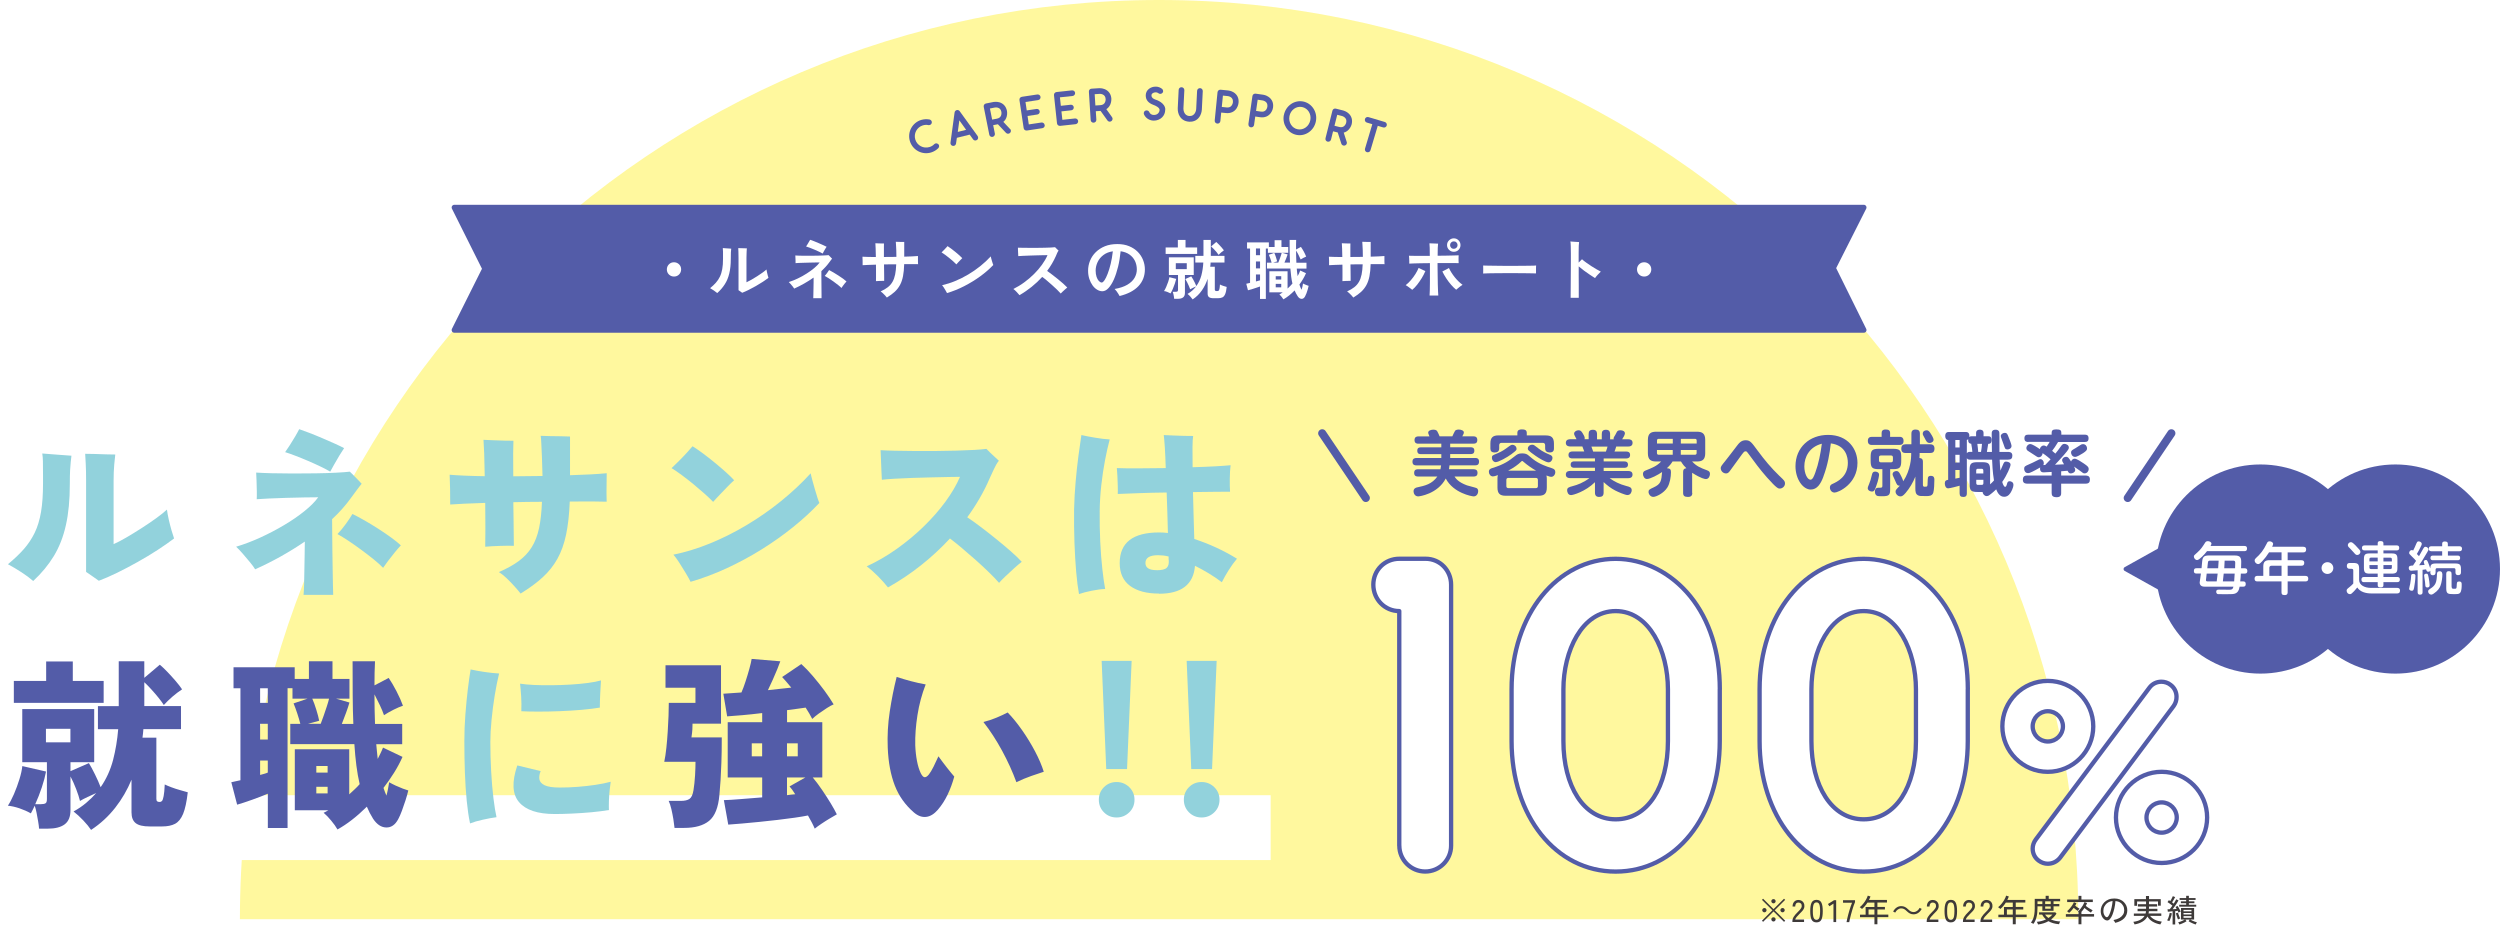<?xml version="1.0" encoding="UTF-8"?><svg id="_レイヤー_2" xmlns="http://www.w3.org/2000/svg" xmlns:xlink="http://www.w3.org/1999/xlink" viewBox="0 0 462.58 171.07"><defs><style>.cls-1,.cls-2{fill:#fff;}.cls-1,.cls-3{stroke-width:.8px;}.cls-1,.cls-3,.cls-4,.cls-5{stroke:#535ca8;stroke-linecap:round;stroke-linejoin:round;}.cls-3,.cls-6,.cls-5{fill:#535ca8;}.cls-7{stroke:#fff;stroke-width:12px;}.cls-7,.cls-4{fill:none;}.cls-8{fill:#fff89e;}.cls-9{filter:url(#drop-shadow-1);}.cls-10{fill:#3e3a39;}.cls-4{stroke-width:1.5px;}.cls-11{fill:#92d2dc;}</style><filter id="drop-shadow-1" filterUnits="userSpaceOnUse"><feOffset dx="1.7" dy="1.7"/><feGaussianBlur result="blur" stdDeviation="0"/><feFlood flood-color="#92d2dc" flood-opacity="1"/><feComposite in2="blur" operator="in"/><feComposite in="SourceGraphic"/></filter></defs><g id="_ワーク"><g><path class="cls-8" d="M384.55,170.08C384.55,76.15,308.4,0,214.47,0S44.39,76.15,44.39,170.08H384.55Z"/><polygon class="cls-5" points="344.86 61.07 84.07 61.07 89.74 49.73 84.07 38.39 344.86 38.39 339.19 49.61 344.86 61.07"/><g><path class="cls-2" d="M124.71,51.17c-.37,0-.68-.13-.94-.38-.26-.26-.38-.57-.38-.94s.13-.68,.38-.94c.26-.26,.57-.38,.94-.38s.68,.13,.94,.38c.26,.26,.38,.57,.38,.94s-.13,.68-.38,.94c-.26,.26-.57,.38-.94,.38Z"/><path class="cls-2" d="M132.72,54.23c-.16-.14-.37-.29-.62-.47-.26-.18-.49-.32-.71-.44,.42-.34,.77-.67,1.07-1.01s.55-.71,.74-1.11c.2-.4,.34-.87,.44-1.41,.1-.54,.14-1.17,.14-1.91,0-.58,0-1.01,0-1.3,0-.29-.02-.52-.04-.68,.15,0,.33,.02,.52,.04,.2,.02,.39,.03,.58,.04,.19,.01,.34,.02,.46,.03-.02,.18-.04,.4-.06,.68-.02,.28-.02,.68-.02,1.21,0,1.04-.09,1.94-.28,2.7-.18,.76-.46,1.43-.83,2-.37,.58-.83,1.12-1.39,1.62Zm4.62-.05c-.1-.07-.21-.16-.35-.25-.14-.1-.25-.17-.34-.23v-6.01c0-.45,0-.83-.02-1.14-.01-.31-.02-.52-.03-.64,.13,0,.3,0,.5,.01,.21,0,.41,.02,.62,.02s.36,.01,.47,.01c0,.12-.02,.33-.04,.62-.02,.3-.03,.67-.03,1.12v4.54c.25-.11,.54-.27,.89-.46s.7-.41,1.06-.64c.36-.23,.7-.45,1.01-.68,.31-.22,.56-.42,.74-.59,.02,.14,.06,.32,.1,.52s.09,.4,.14,.59c.05,.19,.09,.33,.13,.43-.3,.23-.64,.48-1.04,.74-.4,.26-.83,.52-1.28,.78-.45,.26-.9,.49-1.33,.71-.44,.22-.84,.4-1.21,.54Z"/><path class="cls-2" d="M150.48,55.19c0-.18,.02-.43,.02-.75,0-.32,.02-.68,.02-1.06,0-.38,.01-.75,.02-1.11,0-.36,0-.66,0-.91-1.12,.79-2.32,1.47-3.59,2.04-.05-.09-.14-.21-.26-.37s-.26-.32-.4-.48c-.14-.16-.25-.28-.34-.36,.54-.17,1.09-.39,1.66-.66,.57-.27,1.12-.57,1.64-.91,.53-.33,1-.67,1.42-1.03,.42-.35,.75-.69,.99-1.02-.22,0-.48,0-.8,0-.32,0-.66,.01-1.02,.02-.36,0-.72,.02-1.07,.03-.35,.01-.66,.02-.94,.03-.28,0-.49,.02-.63,.04,0-.09,0-.23,0-.41,0-.19-.01-.38-.02-.57,0-.19-.02-.34-.02-.44,.18,.02,.44,.03,.77,.04,.33,0,.7,.01,1.1,.01s.83,0,1.26,0c.43,0,.85-.01,1.25-.02,.4,0,.76-.02,1.07-.04,.31-.02,.55-.03,.71-.05,.05,.04,.11,.11,.2,.2s.17,.18,.25,.26l.19,.19c-.08,.1-.17,.22-.28,.36-.1,.14-.21,.29-.32,.43-.19,.26-.4,.52-.64,.77s-.48,.5-.74,.75c0,.26,0,.56,0,.92,0,.36,0,.73,.01,1.13,0,.4,0,.79,.01,1.18s0,.73,.01,1.04c0,.31,0,.56,0,.74h-1.57Zm1.73-8.28c-.14-.09-.35-.2-.62-.32-.27-.13-.56-.26-.87-.39-.31-.13-.61-.25-.89-.36-.28-.11-.51-.19-.68-.23,.06-.09,.14-.21,.24-.37,.1-.16,.19-.32,.29-.49,.1-.16,.17-.29,.22-.38,.18,.06,.42,.14,.7,.25s.58,.23,.89,.37c.31,.13,.59,.26,.86,.38,.26,.12,.46,.22,.6,.29-.06,.1-.15,.23-.25,.39-.1,.16-.19,.33-.28,.49s-.16,.29-.2,.38Zm3.48,6.37c-.15-.16-.36-.34-.62-.55-.26-.21-.54-.42-.85-.64-.3-.22-.6-.42-.88-.6-.28-.18-.53-.33-.74-.44,.14-.14,.28-.32,.44-.54,.16-.22,.28-.4,.37-.54,.23,.11,.5,.26,.8,.44s.61,.37,.92,.57c.31,.2,.6,.4,.87,.59,.27,.2,.48,.37,.63,.51-.09,.09-.19,.21-.32,.36-.12,.15-.24,.31-.35,.46s-.2,.28-.26,.38Z"/><path class="cls-2" d="M164.1,55.06c-.08-.11-.19-.24-.33-.39-.14-.15-.28-.29-.43-.43-.15-.14-.28-.25-.39-.32,.53-.24,.97-.5,1.33-.78,.36-.28,.64-.61,.86-.99,.22-.38,.38-.83,.49-1.36,.11-.52,.17-1.15,.2-1.88-.38,0-.75,0-1.13,0s-.76,.01-1.13,.02c0,.46,.01,.91,.02,1.33,0,.42,0,.78,.01,1.08,0,.3,0,.51,0,.63-.21,0-.46,0-.76,.01s-.55,.02-.76,.04c0-.18,.01-.42,.01-.73v-1.07c0-.4,0-.82-.01-1.25-.56,.02-1.06,.03-1.49,.05-.43,.02-.76,.03-.98,.05,0-.22,0-.49,0-.8,0-.31-.01-.57-.03-.77,.28,.02,.63,.03,1.06,.04s.9,.02,1.42,.02c0-.58-.02-1.11-.04-1.58-.02-.47-.03-.79-.05-.97,.13,0,.3,.02,.51,.02,.21,0,.42,.01,.62,.02,.2,0,.35,0,.46,0,0,.11-.01,.31-.01,.59v1.91c.38,0,.76-.01,1.15-.01s.77,0,1.16-.01c0-.42,0-.83-.02-1.21-.02-.38-.03-.72-.05-1-.02-.28-.03-.48-.04-.58,.1,0,.26,0,.46,.01,.2,0,.41,.01,.62,.02s.37,0,.48,0v.43c0,.21,0,.45,0,.72,0,.27,0,.55,0,.82v.75c.51-.02,.99-.03,1.42-.05,.44-.02,.81-.04,1.12-.07,0,.11,0,.27,0,.46,0,.2,0,.39,0,.59s.01,.35,.02,.46c-.26,0-.62-.01-1.07-.01h-1.5c-.02,.87-.1,1.62-.22,2.24s-.31,1.17-.56,1.63-.57,.88-.96,1.24c-.39,.36-.87,.71-1.44,1.06Z"/><path class="cls-2" d="M176.95,48.91c-.14-.15-.33-.33-.55-.53-.22-.2-.47-.41-.73-.62-.26-.21-.52-.41-.77-.6s-.48-.34-.68-.46c.1-.1,.23-.22,.38-.38,.15-.16,.3-.31,.44-.46,.14-.15,.24-.26,.29-.32,.19,.12,.42,.28,.67,.47,.26,.19,.52,.4,.78,.61,.26,.22,.51,.43,.74,.63,.23,.2,.41,.38,.53,.52-.09,.08-.2,.19-.34,.34-.14,.14-.28,.29-.42,.44-.14,.15-.25,.27-.34,.38Zm-1.73,5.3c-.06-.1-.14-.25-.25-.45-.11-.2-.23-.39-.35-.58-.12-.19-.22-.33-.3-.41,.79-.18,1.6-.43,2.42-.77,.82-.34,1.62-.74,2.41-1.21s1.54-.99,2.24-1.55,1.35-1.17,1.93-1.8c.02,.1,.05,.22,.09,.38,.04,.16,.09,.32,.14,.49s.09,.32,.14,.45,.08,.22,.1,.27c-.7,.74-1.51,1.44-2.43,2.11-.92,.67-1.91,1.27-2.96,1.81s-2.11,.96-3.18,1.28Z"/><path class="cls-2" d="M188.63,54.61c-.14-.17-.31-.36-.52-.59s-.41-.41-.61-.55c.69-.34,1.36-.74,2.01-1.22,.65-.48,1.26-.99,1.82-1.55,.56-.56,1.05-1.13,1.48-1.73s.77-1.18,1.01-1.76c-.2,0-.48,0-.83,.01-.36,0-.75,.02-1.19,.03-.44,.01-.88,.03-1.32,.04-.44,.02-.84,.03-1.21,.05-.37,.02-.66,.03-.86,.05,0-.12,0-.28-.02-.47-.01-.19-.02-.39-.03-.59s-.01-.37-.01-.5c.24,0,.55,.02,.92,.02s.79,.01,1.25,.01,.93,0,1.4,0,.93-.01,1.37-.02c.44-.01,.83-.03,1.16-.04,.34-.02,.59-.04,.77-.06,.05,.05,.11,.11,.2,.2s.17,.17,.26,.25,.15,.14,.19,.18c-.1,.13-.19,.28-.27,.47-.08,.18-.16,.36-.22,.52-.22,.49-.46,.96-.73,1.42-.27,.46-.57,.91-.9,1.35,.26,.18,.56,.4,.9,.66,.34,.26,.7,.54,1.06,.83s.7,.58,1.01,.85c.31,.28,.56,.52,.76,.73-.1,.07-.23,.18-.39,.33s-.32,.3-.48,.44c-.16,.15-.27,.26-.34,.34-.17-.19-.4-.43-.68-.71s-.6-.57-.93-.86-.66-.58-.98-.85c-.32-.27-.6-.49-.84-.65-.6,.66-1.25,1.27-1.96,1.84-.71,.57-1.45,1.08-2.24,1.53Z"/><path class="cls-2" d="M207.17,54.79c-.06-.12-.15-.26-.25-.43s-.21-.33-.33-.49c-.12-.16-.23-.29-.35-.4,.97-.17,1.75-.43,2.36-.79,.6-.36,1.05-.78,1.33-1.27,.28-.49,.42-1.01,.42-1.56s-.12-1.1-.35-1.58c-.24-.48-.58-.87-1.02-1.18-.44-.31-.99-.51-1.63-.6-.1,1.02-.25,1.97-.47,2.86s-.48,1.68-.78,2.36c-.3,.68-.64,1.21-1,1.6-.36,.39-.74,.58-1.13,.58-.32,0-.64-.09-.95-.28-.32-.18-.6-.45-.85-.79-.25-.34-.45-.74-.61-1.21-.15-.46-.23-.97-.23-1.52,0-.64,.12-1.26,.36-1.85,.24-.59,.59-1.12,1.06-1.58s1.03-.83,1.7-1.1c.67-.27,1.44-.4,2.3-.4,.82,0,1.54,.13,2.17,.39s1.16,.61,1.6,1.05c.43,.44,.76,.94,.98,1.5,.22,.56,.34,1.14,.34,1.74,0,1.22-.4,2.26-1.19,3.1-.79,.84-1.95,1.45-3.48,1.83Zm-3.29-2.52c.14,0,.3-.14,.49-.42,.19-.28,.38-.68,.58-1.19s.39-1.13,.56-1.83,.31-1.48,.4-2.33c-.68,.1-1.26,.32-1.73,.68-.48,.36-.84,.79-1.08,1.3-.24,.51-.37,1.04-.37,1.6,0,.43,.06,.81,.17,1.15,.11,.33,.26,.59,.43,.77,.18,.18,.36,.28,.55,.28Z"/><path class="cls-2" d="M216.59,54.29c-.16-.09-.36-.18-.59-.27-.23-.09-.44-.15-.62-.16,.13-.2,.26-.45,.4-.76,.14-.31,.26-.62,.37-.95,.11-.33,.18-.62,.22-.86l1.27,.31c-.06,.26-.15,.56-.26,.89-.11,.33-.24,.66-.37,.97-.14,.32-.28,.59-.42,.83Zm-.91-7.31v-1.19h2.26v-1.39h1.42v1.39h2.15v1.19h-5.82Zm1.58,8.32c0-.11-.03-.25-.05-.42-.03-.17-.06-.33-.1-.5s-.08-.29-.12-.39h.56c.15,0,.26-.02,.32-.07,.06-.05,.1-.14,.1-.29v-2.75h-1.69v-3.26h4.6v3.26h-1.63v3.3c0,.39-.11,.68-.34,.85-.22,.18-.56,.26-1.02,.26h-.62Zm.3-5.5h2.03v-1.1h-2.03v1.1Zm3.11,5.59c-.1-.14-.24-.32-.42-.52-.18-.2-.36-.36-.52-.48,.33-.19,.62-.41,.89-.64,.26-.24,.5-.49,.7-.76-.16,.06-.35,.14-.57,.26-.22,.12-.4,.21-.53,.27-.06-.17-.14-.37-.24-.61-.1-.24-.21-.47-.33-.7-.12-.23-.23-.42-.33-.58l1.1-.5c.1,.15,.22,.34,.34,.55,.12,.22,.23,.44,.34,.66,.11,.22,.19,.42,.26,.59,.43-.59,.74-1.26,.94-2,.19-.74,.31-1.53,.35-2.35h-1.48v-1.24h1.51v-2.95h1.36v2.95h2.53v1.24h-2.57c0,.26-.03,.51-.07,.77h.85v4.26c0,.12,.06,.19,.17,.22,.02,0,.06,.01,.13,.02,.07,0,.12,0,.16,0,.1,0,.19-.02,.25-.07,.06-.05,.11-.16,.15-.33s.07-.44,.09-.81c.14,.08,.33,.16,.59,.25s.48,.15,.66,.2c-.06,.59-.16,1.04-.29,1.34s-.3,.5-.52,.6c-.22,.1-.49,.15-.83,.15h-.78c-.39,0-.68-.07-.85-.2-.18-.13-.26-.36-.26-.68v-2.71c-.26,.78-.61,1.49-1.06,2.14-.45,.65-1.02,1.21-1.71,1.67Zm4.81-8.23c-.09-.14-.22-.31-.38-.51s-.34-.39-.52-.58c-.18-.19-.34-.35-.49-.47l.96-.83c.14,.12,.29,.27,.47,.46,.18,.18,.36,.37,.53,.57,.17,.2,.31,.37,.41,.52-.15,.1-.32,.23-.51,.39-.19,.16-.35,.31-.47,.45Z"/><path class="cls-2" d="M237.47,55.38c-.08-.14-.19-.29-.34-.47-.14-.18-.28-.32-.41-.41,.11-.06,.22-.13,.32-.2,.1-.07,.21-.14,.31-.21h-2.48v-3.9h3.37v3.2c.16-.14,.32-.29,.47-.45,.15-.16,.3-.31,.43-.47-.1-.4-.17-.83-.23-1.29-.06-.46-.11-.96-.15-1.49h-4.33v-1.09h.86c-.06-.2-.13-.44-.23-.73s-.19-.53-.28-.73l1-.35c.1,.2,.2,.46,.3,.77,.1,.31,.18,.58,.24,.8l-.76,.23h.96c.07-.17,.15-.37,.24-.6s.17-.46,.24-.68c.07-.22,.12-.4,.16-.53h-2.56v-.79h-.38v9.32h-1.08v-2.3c-.22,.07-.46,.15-.73,.25-.27,.09-.53,.18-.8,.26-.26,.08-.5,.14-.7,.19l-.31-1.21c.09-.02,.19-.04,.32-.07,.12-.03,.25-.06,.38-.09v-6.35h-.56v-1.14h4.04v.85h1.06v-1.26h1.27v1.26h1.25v1.08h-1.15l1.04,.3c-.06,.19-.15,.43-.26,.72-.11,.29-.22,.55-.33,.79h1.03c-.03-.62-.05-1.27-.06-1.96,0-.69-.01-1.44-.01-2.24h1.21c0,.28-.01,.57-.02,.87,0,.3,0,.6,0,.91l.9-.49c.18,.25,.35,.54,.53,.86,.18,.33,.32,.64,.44,.94-.13,.04-.3,.12-.5,.23s-.38,.21-.52,.3c-.1-.24-.22-.51-.38-.82-.16-.31-.31-.59-.47-.83,0,.37,0,.74,.02,1.12,.01,.38,.03,.75,.04,1.13h1.87v1.09h-1.8c.02,.25,.04,.49,.07,.71,.03,.23,.06,.45,.09,.68,.1-.18,.19-.35,.27-.52,.08-.17,.15-.35,.21-.52l1.07,.5c-.16,.37-.34,.73-.55,1.08s-.43,.69-.67,1.02c.06,.19,.13,.37,.19,.53,.06,.16,.13,.31,.21,.44,.06-.18,.12-.38,.16-.58s.08-.39,.11-.58c.1,.06,.21,.11,.35,.17,.14,.06,.27,.11,.4,.16s.23,.08,.29,.1c-.04,.2-.1,.42-.17,.67-.07,.24-.15,.48-.23,.7-.08,.22-.17,.42-.26,.58-.17,.32-.39,.47-.65,.46-.27-.01-.51-.17-.71-.47-.1-.17-.21-.34-.31-.52-.1-.18-.19-.37-.27-.57-.66,.69-1.35,1.24-2.08,1.66Zm-5.08-8.16h.76v-1.24h-.76v1.24Zm0,2.44h.76v-1.28h-.76v1.28Zm0,2.42c.14-.04,.27-.08,.4-.11,.13-.03,.25-.06,.36-.1v-1.08h-.76v1.28Zm3.66-.36h1.02v-.61h-1.02v.61Zm0,1.44h1.02v-.64h-1.02v.64Z"/><path class="cls-2" d="M250.41,55.06c-.08-.11-.19-.24-.33-.39-.14-.15-.28-.29-.43-.43-.15-.14-.28-.25-.39-.32,.53-.24,.97-.5,1.33-.78,.36-.28,.64-.61,.86-.99,.22-.38,.38-.83,.49-1.36,.11-.52,.17-1.15,.2-1.88-.38,0-.75,0-1.13,0s-.76,.01-1.13,.02c0,.46,.01,.91,.02,1.33,0,.42,0,.78,.01,1.08,0,.3,0,.51,0,.63-.21,0-.46,0-.76,.01s-.55,.02-.76,.04c0-.18,.01-.42,.01-.73v-1.07c0-.4,0-.82-.01-1.25-.56,.02-1.06,.03-1.49,.05-.43,.02-.76,.03-.98,.05,0-.22,0-.49,0-.8,0-.31-.01-.57-.03-.77,.28,.02,.63,.03,1.06,.04s.9,.02,1.42,.02c0-.58-.02-1.11-.04-1.58-.02-.47-.03-.79-.05-.97,.13,0,.3,.02,.51,.02,.21,0,.42,.01,.62,.02,.2,0,.35,0,.46,0,0,.11-.01,.31-.01,.59v1.91c.38,0,.76-.01,1.15-.01s.77,0,1.16-.01c0-.42,0-.83-.02-1.21-.02-.38-.03-.72-.05-1-.02-.28-.03-.48-.04-.58,.1,0,.26,0,.46,.01,.2,0,.41,.01,.62,.02s.37,0,.48,0v.43c0,.21,0,.45,0,.72,0,.27,0,.55,0,.82v.75c.51-.02,.99-.03,1.42-.05,.44-.02,.81-.04,1.12-.07,0,.11,0,.27,0,.46,0,.2,0,.39,0,.59s.01,.35,.02,.46c-.26,0-.62-.01-1.07-.01h-1.5c-.02,.87-.1,1.62-.22,2.24s-.31,1.17-.56,1.63-.57,.88-.96,1.24c-.39,.36-.87,.71-1.44,1.06Z"/><path class="cls-2" d="M261.3,53.62c-.1-.09-.23-.19-.38-.3s-.3-.22-.44-.32c-.15-.1-.27-.18-.38-.24,.34-.26,.66-.57,.96-.92,.3-.35,.58-.72,.83-1.12,.25-.39,.45-.78,.6-1.15,.1,.05,.24,.11,.4,.19s.32,.16,.48,.23c.16,.07,.28,.13,.37,.17-.17,.41-.39,.83-.65,1.27-.27,.44-.56,.85-.86,1.24s-.61,.7-.92,.96Zm3.22,1.07c.02-.23,.03-.56,.04-1,0-.43,.01-.92,.02-1.48,0-.55,0-1.13,0-1.74v-1.78c-.55,0-1.08,0-1.58,.02-.5,.01-.94,.02-1.33,.03-.39,0-.69,.02-.91,.04,0-.12,0-.27,0-.45s0-.36-.02-.55c0-.18-.02-.34-.04-.46,.26,0,.6,.01,1,.02,.4,0,.85,0,1.34,0,.49,0,1,0,1.52,0,0-.62,0-1.11-.02-1.49-.02-.38-.03-.65-.05-.83,.21,0,.47,.02,.79,.03,.32,.01,.59,.02,.81,.03-.02,.18-.04,.44-.06,.79-.02,.35-.02,.84-.02,1.45,.55,0,1.08-.02,1.58-.02,.5,0,.96-.02,1.36-.03,.4-.01,.72-.02,.95-.03,0,.11-.01,.26-.02,.45,0,.19,0,.37,0,.56,0,.18,.02,.33,.02,.44-.24,0-.56-.01-.97-.02-.4,0-.86,0-1.36,0h-1.58c0,.37,0,.78,.01,1.23s.02,.91,.02,1.38,.02,.92,.02,1.36c0,.44,.02,.84,.04,1.19,.02,.36,.03,.64,.05,.85h-1.63Zm4.92-1.08c-.3-.24-.62-.55-.94-.92s-.63-.78-.91-1.21c-.28-.43-.52-.85-.71-1.25,.1-.05,.22-.11,.37-.19,.15-.08,.31-.16,.47-.24s.29-.15,.38-.21c.26,.56,.61,1.12,1.06,1.69,.45,.56,.94,1.04,1.46,1.42-.1,.06-.22,.14-.37,.25-.15,.11-.29,.23-.44,.35-.14,.12-.27,.22-.37,.31Zm-.44-7.02c-.34,0-.64-.12-.88-.36-.24-.24-.37-.53-.37-.88s.12-.64,.37-.88,.54-.37,.88-.37,.64,.12,.88,.37c.24,.24,.36,.54,.36,.88s-.12,.64-.36,.88c-.24,.24-.53,.36-.88,.36Zm0-.55c.19,0,.35-.07,.49-.2,.13-.13,.2-.29,.2-.49s-.07-.36-.2-.49c-.13-.14-.29-.2-.49-.2s-.36,.07-.49,.2-.2,.3-.2,.49,.07,.35,.2,.49,.3,.2,.49,.2Z"/><path class="cls-2" d="M274.43,50.63c0-.11,.01-.26,.01-.46v-.58c0-.19,0-.34-.01-.46,.15,0,.42,.02,.81,.02,.39,0,.85,.02,1.39,.02s1.12,.01,1.73,.02,1.23,0,1.85,0,1.2,0,1.75-.01,1.02-.02,1.42-.02c.4,0,.68-.02,.85-.04,0,.1-.01,.25-.02,.44,0,.19,0,.39,0,.58,0,.2,0,.35,0,.45-.2,0-.49-.02-.88-.02-.39,0-.84-.02-1.36-.02-.52,0-1.06-.01-1.64-.01h-1.76c-.59,0-1.16,0-1.69,.01-.54,0-1.02,.02-1.45,.02-.43,0-.77,.02-1.01,.04Z"/><path class="cls-2" d="M290.62,55.11c0-.13,0-.36,0-.68,0-.33,0-.72,.01-1.18s0-.96,.01-1.5,0-1.09,.01-1.66,0-1.12,.01-1.65c0-.53,0-1.01,0-1.45,0-.54,0-1.02-.02-1.43-.01-.41-.03-.71-.07-.88,.13,0,.29,.02,.5,.04,.2,.02,.41,.03,.61,.04,.2,.01,.37,.02,.5,.03-.02,.15-.04,.39-.06,.71-.02,.32-.02,.73-.02,1.23v1.86c.26-.24,.46-.45,.62-.62,.22,.2,.48,.41,.78,.62s.61,.43,.93,.64c.32,.21,.64,.4,.95,.58,.31,.18,.58,.33,.82,.45-.19,.18-.39,.38-.59,.6-.2,.22-.36,.42-.48,.6-.28-.18-.6-.38-.95-.62-.36-.24-.72-.49-1.08-.76-.36-.27-.69-.53-.99-.79,0,.58,0,1.17,0,1.79s0,1.2,.01,1.76c0,.56,0,1.04,0,1.44v.83h-1.54Z"/><path class="cls-2" d="M304.22,51.17c-.37,0-.68-.13-.94-.38-.26-.26-.38-.57-.38-.94s.13-.68,.38-.94c.26-.26,.57-.38,.94-.38s.68,.13,.94,.38c.26,.26,.38,.57,.38,.94s-.13,.68-.38,.94c-.26,.26-.57,.38-.94,.38Z"/></g><line class="cls-7" y1="153.14" x2="235.11" y2="153.14"/><g><path class="cls-10" d="M330.1,170.57l-1.94-1.93-1.93,1.93-.21-.21,1.93-1.93-1.93-1.93,.21-.21,1.93,1.93,1.94-1.93,.21,.21-1.93,1.93,1.94,1.93-.21,.21Zm-3.63-1.76c-.11,0-.2-.04-.28-.12s-.12-.17-.12-.28,.04-.21,.12-.28,.17-.12,.28-.12,.21,.04,.28,.12,.12,.17,.12,.28-.04,.2-.12,.28-.17,.12-.28,.12Zm1.68-1.66c-.11,0-.2-.04-.28-.12-.08-.08-.12-.17-.12-.28s.04-.21,.12-.28,.17-.11,.28-.11,.21,.04,.28,.11c.08,.08,.12,.17,.12,.28s-.04,.21-.12,.28c-.08,.08-.17,.12-.28,.12Zm0,3.36c-.11,0-.2-.04-.28-.12-.08-.08-.12-.17-.12-.28s.04-.21,.12-.28,.17-.11,.28-.11,.21,.04,.28,.11c.08,.08,.12,.17,.12,.28s-.04,.2-.12,.28c-.08,.08-.17,.12-.28,.12Zm1.68-1.7c-.11,0-.2-.04-.28-.12s-.12-.17-.12-.28,.04-.21,.12-.28,.17-.12,.28-.12,.21,.04,.28,.12c.08,.08,.12,.17,.12,.28s-.04,.2-.12,.28c-.08,.08-.17,.12-.28,.12Z"/><path class="cls-10" d="M331.65,170.61v-.16c0-.28,.08-.56,.25-.82,.16-.26,.4-.54,.71-.84,.13-.13,.25-.25,.37-.38,.11-.12,.21-.25,.28-.37,.07-.12,.11-.24,.12-.36,0-.23-.04-.4-.16-.51-.11-.11-.27-.17-.47-.17-.18,0-.32,.06-.42,.19-.1,.13-.16,.31-.16,.55h-.49c0-.38,.1-.67,.3-.89s.46-.33,.77-.33c.22,0,.42,.04,.59,.14s.3,.22,.4,.4,.14,.38,.13,.63c0,.18-.05,.35-.13,.5s-.19,.31-.33,.45c-.13,.15-.29,.3-.45,.46-.18,.19-.35,.37-.51,.55-.15,.18-.24,.34-.27,.49h1.63v.46h-2.15Z"/><path class="cls-10" d="M336.11,170.67c-.44,0-.74-.17-.91-.51-.17-.34-.25-.87-.25-1.57s.08-1.23,.25-1.57c.17-.34,.47-.52,.91-.52s.74,.17,.91,.52c.17,.34,.25,.87,.25,1.57s-.08,1.23-.25,1.57c-.17,.34-.47,.51-.91,.51Zm0-.48c.16,0,.29-.05,.39-.15,.1-.1,.17-.26,.21-.5,.04-.24,.07-.55,.07-.96s-.02-.73-.07-.96c-.04-.24-.12-.4-.21-.5s-.23-.15-.39-.15-.29,.05-.39,.15c-.1,.1-.17,.26-.22,.5-.05,.23-.07,.56-.07,.96s.02,.72,.07,.96c.05,.23,.12,.4,.22,.5,.1,.1,.23,.15,.39,.15Z"/><path class="cls-10" d="M339.25,170.61v-3.41l-.76,.49-.26-.42,1.14-.71h.38v4.05h-.49Z"/><path class="cls-10" d="M341.67,170.61c.03-.17,.07-.37,.12-.6,.05-.23,.11-.48,.18-.74s.14-.52,.22-.79,.16-.53,.25-.78c.08-.25,.17-.47,.25-.67h-1.67v-.46h2.22v.35c-.08,.18-.16,.39-.25,.64s-.17,.51-.25,.79-.16,.56-.24,.84c-.08,.28-.14,.54-.2,.79-.06,.25-.1,.46-.13,.64h-.51Z"/><path class="cls-10" d="M346.83,171.03v-1.32h-2.67v-.47h1.04v-1.42h1.63v-.81h-1.29c-.14,.22-.3,.44-.47,.64-.17,.2-.35,.38-.54,.54-.05-.04-.11-.1-.19-.17-.08-.07-.16-.12-.23-.16,.23-.18,.45-.39,.64-.63,.2-.24,.37-.5,.52-.76,.15-.26,.26-.51,.33-.75l.5,.16c-.04,.11-.08,.22-.13,.32s-.1,.22-.15,.32h3.33v.48h-1.77v.81h1.39v.47h-1.39v.95h2.02v.47h-2.02v1.32h-.55Zm-1.09-1.8h1.09v-.95h-1.09v.95Z"/><path class="cls-10" d="M355.58,168.18c-.36,.65-.89,1-1.5,1-.52,0-.88-.21-1.29-.61-.32-.31-.58-.49-1-.49-.47,0-.88,.32-1.12,.78l-.38-.2c.36-.65,.89-1,1.5-1,.52,0,.88,.21,1.29,.61,.32,.31,.58,.49,1,.49,.47,0,.88-.32,1.12-.78l.38,.2Z"/><path class="cls-10" d="M356.5,170.61v-.16c0-.28,.08-.56,.25-.82,.16-.26,.4-.54,.71-.84,.13-.13,.25-.25,.37-.38,.11-.12,.21-.25,.28-.37,.07-.12,.11-.24,.12-.36,0-.23-.04-.4-.16-.51-.11-.11-.27-.17-.47-.17-.18,0-.32,.06-.42,.19-.1,.13-.16,.31-.16,.55h-.49c0-.38,.1-.67,.3-.89s.46-.33,.77-.33c.22,0,.42,.04,.59,.14s.3,.22,.4,.4,.14,.38,.13,.63c0,.18-.05,.35-.13,.5s-.19,.31-.33,.45c-.13,.15-.29,.3-.45,.46-.18,.19-.35,.37-.51,.55-.15,.18-.24,.34-.27,.49h1.63v.46h-2.15Z"/><path class="cls-10" d="M360.96,170.67c-.44,0-.74-.17-.91-.51-.17-.34-.25-.87-.25-1.57s.08-1.23,.25-1.57c.17-.34,.47-.52,.91-.52s.74,.17,.91,.52c.17,.34,.25,.87,.25,1.57s-.08,1.23-.25,1.57c-.17,.34-.47,.51-.91,.51Zm0-.48c.16,0,.29-.05,.39-.15,.1-.1,.17-.26,.21-.5,.04-.24,.07-.55,.07-.96s-.02-.73-.07-.96c-.04-.24-.12-.4-.21-.5s-.23-.15-.39-.15-.29,.05-.39,.15c-.1,.1-.17,.26-.22,.5-.05,.23-.07,.56-.07,.96s.02,.72,.07,.96c.05,.23,.12,.4,.22,.5,.1,.1,.23,.15,.39,.15Z"/><path class="cls-10" d="M363.21,170.61v-.16c0-.28,.08-.56,.25-.82,.16-.26,.4-.54,.71-.84,.13-.13,.25-.25,.37-.38,.11-.12,.21-.25,.28-.37,.07-.12,.11-.24,.12-.36,0-.23-.04-.4-.16-.51-.11-.11-.27-.17-.47-.17-.18,0-.32,.06-.42,.19-.1,.13-.16,.31-.16,.55h-.49c0-.38,.1-.67,.3-.89s.46-.33,.77-.33c.22,0,.42,.04,.59,.14s.3,.22,.4,.4,.14,.38,.13,.63c0,.18-.05,.35-.13,.5s-.19,.31-.33,.45c-.13,.15-.29,.3-.45,.46-.18,.19-.35,.37-.51,.55-.15,.18-.24,.34-.27,.49h1.63v.46h-2.15Z"/><path class="cls-10" d="M366.45,170.61v-.16c0-.28,.08-.56,.25-.82,.16-.26,.4-.54,.71-.84,.13-.13,.25-.25,.37-.38,.11-.12,.21-.25,.28-.37,.07-.12,.11-.24,.12-.36,0-.23-.04-.4-.16-.51-.11-.11-.27-.17-.47-.17-.18,0-.32,.06-.42,.19-.1,.13-.16,.31-.16,.55h-.49c0-.38,.1-.67,.3-.89s.46-.33,.77-.33c.22,0,.42,.04,.59,.14s.3,.22,.4,.4,.14,.38,.13,.63c0,.18-.05,.35-.13,.5s-.19,.31-.33,.45c-.13,.15-.29,.3-.45,.46-.18,.19-.35,.37-.51,.55-.15,.18-.24,.34-.27,.49h1.63v.46h-2.15Z"/><path class="cls-10" d="M372.43,171.03v-1.32h-2.67v-.47h1.04v-1.42h1.63v-.81h-1.29c-.14,.22-.3,.44-.47,.64-.17,.2-.35,.38-.54,.54-.05-.04-.11-.1-.19-.17-.08-.07-.16-.12-.23-.16,.23-.18,.45-.39,.64-.63,.2-.24,.37-.5,.52-.76,.15-.26,.26-.51,.33-.75l.5,.16c-.04,.11-.08,.22-.13,.32s-.1,.22-.15,.32h3.33v.48h-1.77v.81h1.39v.47h-1.39v.95h2.02v.47h-2.02v1.32h-.55Zm-1.09-1.8h1.09v-.95h-1.09v.95Z"/><path class="cls-10" d="M376.25,170.95c-.07-.04-.14-.09-.23-.13-.09-.04-.17-.08-.23-.11,.16-.21,.29-.43,.39-.68,.1-.25,.18-.53,.23-.85,.05-.32,.08-.7,.08-1.14v-1.72h2.02v-.57h.57v.57h2.11v.44h-1.22v.51h1.07v.43h-1.07v.83h-2.07v-.83h-.9v.31c0,.66-.06,1.23-.19,1.72s-.31,.89-.56,1.21Zm.85,.1s-.03-.08-.05-.14c-.03-.06-.06-.12-.09-.19-.03-.06-.06-.11-.09-.15,.32-.03,.63-.08,.91-.16,.28-.08,.55-.17,.79-.29-.29-.25-.53-.55-.71-.89h-.57v-.42h3.01l.22,.24c-.14,.22-.29,.41-.46,.59-.17,.18-.35,.34-.55,.49,.27,.12,.55,.21,.84,.27,.29,.06,.58,.09,.86,.1-.02,.02-.04,.07-.08,.14-.03,.07-.06,.14-.09,.21-.03,.07-.05,.12-.05,.16-.39-.03-.75-.1-1.08-.19s-.62-.22-.88-.37c-.56,.32-1.21,.52-1.93,.61Zm-.1-3.77h.9v-.51h-.9v.51Zm2.03,2.58c.14-.09,.27-.19,.39-.29,.12-.11,.23-.22,.34-.34h-1.36c.17,.25,.38,.46,.63,.63Zm-.61-2.58h1.03v-.51h-1.03v.51Zm0,.87h1.03v-.43h-1.03v.43Z"/><path class="cls-10" d="M384.59,171.04v-1.42h-2.34v-.47h2.34v-.42s-.08-.06-.11-.08c.17-.14,.34-.31,.5-.52,.16-.2,.3-.41,.43-.62,.12-.21,.22-.41,.29-.59l.48,.18c-.03,.08-.07,.16-.11,.25-.04,.08-.09,.17-.13,.26,.17,.15,.37,.3,.6,.44,.23,.15,.45,.27,.67,.38-.04,.04-.1,.11-.17,.2-.07,.09-.12,.17-.15,.23-.12-.07-.26-.15-.4-.25-.14-.09-.28-.19-.42-.3-.14-.1-.26-.21-.38-.31-.08,.13-.17,.26-.27,.38-.09,.12-.19,.24-.29,.34v.41h2.34v.47h-2.34v1.42h-.54Zm-1.73-2.11s-.07-.07-.12-.11c-.05-.04-.1-.09-.15-.13-.05-.04-.09-.07-.12-.09,.17-.13,.34-.3,.5-.49,.17-.19,.32-.39,.46-.6s.24-.4,.31-.57l.47,.2c-.03,.07-.07,.15-.11,.22-.04,.07-.08,.15-.12,.22,.12,.1,.25,.21,.4,.31,.14,.1,.28,.19,.4,.25-.03,.03-.06,.07-.11,.12-.04,.05-.09,.11-.13,.16-.04,.05-.07,.09-.09,.12-.11-.07-.23-.15-.36-.25-.13-.1-.26-.2-.38-.31-.13,.18-.27,.35-.42,.51-.15,.16-.29,.31-.44,.42Zm-.37-2.02v-.47h2.1v-.67h.54v.67h2.11v.47h-4.75Z"/><path class="cls-10" d="M391.38,170.73s-.05-.09-.09-.15c-.04-.06-.08-.13-.12-.19-.04-.06-.08-.11-.12-.15,.46-.08,.84-.22,1.13-.39,.29-.18,.51-.39,.66-.63s.21-.51,.21-.79-.06-.57-.19-.81-.31-.45-.55-.61c-.24-.16-.54-.25-.88-.29-.04,.49-.11,.96-.21,1.39-.1,.43-.22,.81-.35,1.15s-.29,.59-.45,.78c-.17,.19-.34,.28-.51,.28-.15,0-.3-.04-.44-.13-.14-.09-.27-.21-.39-.37s-.21-.34-.28-.56c-.07-.21-.1-.45-.1-.7,0-.3,.06-.58,.17-.86s.28-.52,.49-.74,.48-.39,.79-.52,.67-.19,1.08-.19c.38,0,.71,.06,1.01,.18,.3,.12,.55,.28,.75,.49s.36,.44,.47,.7c.11,.26,.16,.54,.16,.83,0,.57-.19,1.05-.56,1.45-.38,.39-.93,.68-1.66,.86Zm-1.52-1.02c.08,0,.17-.07,.27-.21,.1-.14,.2-.35,.3-.61,.1-.27,.19-.58,.28-.95,.08-.37,.15-.77,.19-1.22-.36,.04-.67,.15-.92,.32-.26,.18-.45,.4-.59,.66s-.2,.54-.2,.84c0,.23,.03,.44,.1,.61s.16,.32,.26,.42c.1,.1,.2,.15,.31,.15Z"/><path class="cls-10" d="M394.96,171.05s-.03-.09-.06-.16c-.03-.07-.06-.13-.09-.19s-.06-.11-.08-.13c1.02-.13,1.72-.5,2.08-1.1h-1.98v-.44h2.17c.02-.07,.04-.13,.05-.21,.02-.07,.03-.14,.03-.22h-1.56v-.44h1.57v-.42h-1.51v-.43h1.51v-.51h-1.66v.8h-.51v-1.23h2.15v-.58h.57v.58h2.17v1.21h-.51v-.78h-1.67v.51h1.51v.43h-1.51v.42h1.56v.44h-1.58c0,.14-.03,.28-.06,.42h2.36v.44h-2.08c.2,.28,.49,.52,.87,.71,.38,.19,.82,.31,1.31,.37-.02,.03-.05,.08-.09,.15-.04,.07-.07,.13-.11,.2-.03,.07-.06,.12-.07,.16-.56-.1-1.04-.28-1.46-.53-.41-.25-.72-.57-.93-.94-.2,.38-.5,.69-.9,.94-.4,.25-.9,.43-1.5,.53Z"/><path class="cls-10" d="M401.41,170.44s-.12-.05-.21-.08c-.09-.03-.15-.05-.21-.06,.07-.11,.13-.24,.2-.41,.07-.16,.12-.33,.17-.51,.05-.17,.09-.33,.11-.47l.4,.09c-.02,.15-.06,.31-.11,.49-.05,.18-.1,.35-.17,.52-.06,.17-.13,.31-.19,.42Zm.59,.59v-2.42c-.17,.02-.33,.03-.48,.05-.15,.02-.28,.03-.4,.04l-.06-.45c.05,0,.11,0,.18,0s.13,0,.21,0c.08-.09,.16-.19,.25-.31,.09-.12,.17-.24,.26-.37-.13-.1-.28-.22-.44-.34-.16-.12-.32-.22-.46-.31l.25-.36s.08,.05,.13,.08c.04,.03,.09,.06,.13,.09,.06-.09,.12-.2,.18-.31s.12-.23,.17-.33,.09-.2,.12-.27l.43,.17c-.07,.15-.16,.32-.27,.5-.11,.18-.21,.34-.3,.48,.05,.04,.11,.08,.16,.12,.05,.04,.1,.08,.15,.12,.21-.34,.37-.61,.47-.81l.41,.21c-.08,.15-.18,.32-.3,.51s-.25,.38-.39,.58-.27,.38-.4,.54c.13,0,.27-.02,.4-.03,.13-.01,.25-.02,.35-.03-.08-.15-.15-.27-.21-.36l.37-.2c.07,.09,.14,.2,.21,.33,.07,.13,.14,.25,.21,.38s.12,.24,.16,.34c-.05,.02-.12,.05-.2,.09-.08,.04-.15,.08-.2,.11-.02-.05-.04-.1-.06-.16-.02-.06-.05-.11-.08-.18-.07,.01-.14,.02-.22,.03s-.16,.02-.25,.03v2.47h-.46Zm.99-.91c-.04-.09-.08-.2-.13-.34-.05-.14-.1-.28-.14-.42s-.08-.27-.11-.38l.39-.1c.03,.1,.06,.22,.11,.36s.1,.27,.15,.39,.1,.23,.15,.32c-.06,.02-.13,.04-.21,.08-.08,.04-.15,.07-.2,.1Zm.27,.95c-.02-.05-.06-.12-.1-.21-.04-.08-.08-.15-.13-.2,.1-.03,.23-.07,.38-.12,.15-.05,.3-.11,.45-.18,.15-.07,.28-.14,.4-.21h-.71v-2.14h2.43v2.14h-.71c.12,.07,.25,.14,.4,.21,.15,.07,.3,.13,.45,.18s.28,.09,.38,.12c-.04,.05-.09,.12-.13,.2s-.08,.15-.1,.21c-.13-.04-.29-.1-.45-.17-.17-.07-.33-.14-.48-.22-.15-.08-.28-.15-.38-.22l.21-.3h-.81l.22,.3c-.1,.07-.23,.14-.38,.22-.15,.08-.31,.15-.48,.22-.17,.07-.32,.12-.46,.17Zm-.04-3.31v-.36h1.29v-.28h-.98v-.35h.98v-.25h-1.21v-.35h1.21v-.42h.5v.42h1.24v.35h-1.24v.25h1.02v.35h-1.02v.28h1.36v.36h-3.15Zm.8,.87h1.47v-.28h-1.47v.28Zm0,.58h1.47v-.28h-1.47v.28Zm0,.61h1.47v-.3h-1.47v.3Z"/></g><g class="cls-9"><g><g><path class="cls-1" d="M257.21,154.77v-43.4c-2.65,0-4.8-2.15-4.8-4.88s2.15-4.8,4.8-4.8h4.88c2.65,0,4.71,2.15,4.71,4.8v48.28c0,2.65-2.15,4.79-4.79,4.79s-4.79-2.15-4.79-4.79Z"/><path class="cls-1" d="M316.51,125.84v9.59c0,14.05-8.18,24.14-19.26,24.14s-19.26-10.25-19.26-24.14v-9.59c0-13.89,8.52-24.14,19.26-24.14,5.21,0,10.25,2.56,13.81,6.94,3.55,4.38,5.46,10.33,5.46,17.19Zm-9.59,0c0-7.03-3.39-14.47-9.67-14.47s-9.67,7.44-9.67,14.47v9.59c0,8.27,3.72,14.47,9.67,14.47s9.67-6.04,9.67-14.47v-9.59Z"/><path class="cls-1" d="M362.4,125.84v9.59c0,14.05-8.18,24.14-19.26,24.14s-19.26-10.25-19.26-24.14v-9.59c0-13.89,8.52-24.14,19.26-24.14,5.21,0,10.25,2.56,13.81,6.94s5.46,10.33,5.46,17.19Zm-9.59,0c0-7.03-3.39-14.47-9.67-14.47s-9.67,7.44-9.67,14.47v9.59c0,8.27,3.72,14.47,9.67,14.47s9.67-6.04,9.67-14.47v-9.59Z"/></g><path class="cls-1" d="M368.8,132.7c0-4.64,3.77-8.41,8.41-8.41s8.41,3.77,8.41,8.41-3.77,8.41-8.41,8.41-8.41-3.77-8.41-8.41Zm6.72,24.84c-.73-.53-1.11-1.35-1.11-2.22,0-.58,.19-1.16,.58-1.69l21.02-28.08c.53-.72,1.35-1.11,2.22-1.11,.58,0,1.21,.19,1.69,.58,.73,.53,1.11,1.35,1.11,2.22,0,.58-.15,1.16-.53,1.69l-21.02,28.08c-.58,.72-1.4,1.11-2.27,1.11-.58,0-1.16-.19-1.69-.58Zm-1.11-24.84c0,1.55,1.26,2.8,2.8,2.8s2.8-1.26,2.8-2.8-1.26-2.8-2.8-2.8-2.8,1.26-2.8,2.8Zm15.41,16.87c0-4.64,3.82-8.46,8.46-8.46s8.41,3.82,8.41,8.46-3.77,8.41-8.41,8.41-8.46-3.77-8.46-8.41Zm5.65,0c0,1.55,1.26,2.8,2.8,2.8s2.8-1.26,2.8-2.8-1.26-2.8-2.8-2.8-2.8,1.26-2.8,2.8Z"/></g></g><g><path class="cls-11" d="M6.14,107.5c-.59-.52-1.3-1.05-2.15-1.6-.84-.55-1.68-1.05-2.52-1.5,1.15-.95,2.13-1.88,2.94-2.8,.81-.92,1.48-1.93,2.01-3.02,.53-1.09,.92-2.38,1.17-3.85,.25-1.47,.37-3.23,.37-5.25v-1.55c0-1.19,0-2.06-.02-2.6-.01-.54-.05-1.01-.12-1.42,.83,.07,1.77,.14,2.8,.22,1.04,.08,1.9,.14,2.6,.19-.04,.36-.09,.74-.13,1.15-.05,.41-.08,.92-.12,1.55-.03,.63-.05,1.47-.05,2.53,0,2.93-.24,5.47-.73,7.63-.48,2.16-1.23,4.06-2.23,5.71s-2.28,3.19-3.83,4.63Zm12.16-.03c-.36-.27-.77-.56-1.22-.86s-.83-.57-1.15-.79v-16.89c0-1.24-.02-2.3-.07-3.19-.05-.89-.08-1.48-.1-1.77,.47,0,1.06,.01,1.77,.03,.71,.02,1.41,.05,2.11,.07,.7,.02,1.26,.03,1.69,.03-.04,.32-.11,.93-.19,1.84-.08,.91-.12,1.92-.12,3.02v11.72c.63-.27,1.4-.67,2.31-1.2s1.86-1.11,2.84-1.74c.98-.63,1.89-1.25,2.74-1.86,.84-.61,1.5-1.14,1.98-1.59,.07,.54,.18,1.16,.34,1.86,.16,.7,.33,1.36,.51,1.99,.18,.63,.34,1.13,.47,1.49-.88,.67-1.9,1.39-3.06,2.14-1.16,.75-2.38,1.49-3.67,2.21-1.28,.72-2.54,1.38-3.78,1.99-1.24,.61-2.38,1.1-3.41,1.49Z"/><path class="cls-11" d="M56.17,110.07c.04-.47,.08-1.13,.1-1.96,.02-.83,.04-1.73,.05-2.7,.01-.97,.03-1.91,.05-2.84,.02-.92,.03-1.71,.03-2.36-2.91,1.98-5.97,3.69-9.19,5.13-.18-.32-.49-.74-.93-1.28-.44-.54-.9-1.08-1.37-1.62-.47-.54-.88-.97-1.22-1.28,1.44-.43,2.93-.99,4.46-1.69,1.53-.7,3.01-1.47,4.42-2.31,1.42-.84,2.68-1.71,3.78-2.6s1.95-1.74,2.53-2.55c-.68,0-1.55,.01-2.62,.03-1.07,.02-2.18,.05-3.34,.08-1.16,.03-2.23,.07-3.21,.12s-1.72,.09-2.21,.13c.02-.34,.03-.82,.02-1.45-.01-.63-.03-1.27-.05-1.93-.02-.65-.05-1.17-.07-1.55,.65,.05,1.58,.08,2.79,.12,1.2,.03,2.53,.05,3.97,.05s2.87-.01,4.27-.03c1.41-.02,2.67-.06,3.8-.12,1.13-.06,1.96-.12,2.5-.19,.18,.16,.41,.38,.69,.68,.28,.29,.57,.59,.86,.88,.29,.29,.51,.52,.64,.68-.25,.29-.54,.67-.88,1.13-.34,.46-.66,.91-.98,1.33-1.04,1.46-2.24,2.83-3.61,4.09,0,.72,0,1.58,.02,2.58,.01,1,.02,2.06,.03,3.17,.01,1.12,.03,2.2,.05,3.26,.02,1.06,.04,2.03,.05,2.91,.01,.88,.03,1.58,.05,2.09h-5.51Zm4.93-22.8c-.41-.25-.98-.55-1.72-.91-.74-.36-1.54-.72-2.38-1.08-.84-.36-1.65-.69-2.42-.98s-1.37-.51-1.82-.64c.22-.31,.51-.74,.86-1.28,.35-.54,.69-1.09,1.01-1.64s.57-1,.73-1.33c.47,.16,1.1,.39,1.89,.69,.79,.3,1.6,.64,2.45,1,.84,.36,1.63,.7,2.35,1.03s1.26,.59,1.62,.79c-.25,.36-.54,.82-.88,1.38s-.66,1.11-.96,1.65c-.3,.54-.55,.98-.73,1.32Zm9.79,17.8c-.43-.45-1-.96-1.71-1.54-.71-.57-1.48-1.17-2.3-1.77-.82-.61-1.62-1.17-2.4-1.69-.78-.52-1.46-.93-2.04-1.25,.52-.54,1.03-1.16,1.54-1.86,.51-.7,.92-1.32,1.23-1.86,.65,.32,1.4,.71,2.25,1.2,.84,.48,1.69,1,2.55,1.55,.86,.55,1.66,1.1,2.4,1.64,.74,.54,1.33,1.01,1.76,1.42-.32,.34-.69,.77-1.11,1.28-.43,.52-.83,1.04-1.22,1.55-.38,.52-.7,.96-.95,1.32Z"/><path class="cls-11" d="M96.33,109.83c-.32-.41-.7-.87-1.17-1.38-.46-.52-.95-1.01-1.45-1.49s-.97-.84-1.4-1.11c1.46-.63,2.69-1.31,3.68-2.04,.99-.73,1.79-1.59,2.4-2.57,.61-.98,1.06-2.15,1.35-3.51,.29-1.36,.47-2.99,.54-4.88-.88,0-1.76,0-2.65,.02s-1.77,.03-2.65,.05c.02,1.26,.04,2.45,.05,3.56,.01,1.11,.02,2.07,.03,2.87,.01,.8,.02,1.35,.02,1.64-.79-.02-1.67-.02-2.65,.02-.98,.03-1.86,.08-2.65,.15,.02-.72,.03-1.82,.03-3.31s-.01-3.08-.03-4.8c-1.46,.04-2.76,.1-3.9,.15-1.14,.06-2,.11-2.58,.15,0-.86,0-1.8-.02-2.84s-.04-1.93-.08-2.67c.76,.07,1.71,.12,2.82,.17,1.11,.05,2.34,.08,3.67,.1-.02-1.58-.06-2.98-.1-4.21-.05-1.23-.09-2.07-.13-2.52,.49,.02,1.1,.05,1.81,.08,.71,.03,1.41,.06,2.11,.07,.7,.01,1.24,.02,1.62,.02-.02,.36-.04,1.15-.05,2.36-.01,1.22,0,2.62,.02,4.22,.88-.02,1.77-.03,2.69-.03s1.82-.01,2.72-.03c-.02-1.19-.06-2.31-.1-3.34-.05-1.04-.08-1.92-.12-2.65-.03-.73-.07-1.21-.12-1.44,.41,.02,.96,.04,1.65,.05,.7,.01,1.4,.02,2.11,.03,.71,.01,1.27,.03,1.67,.05v7.16c1.33-.04,2.57-.1,3.72-.15,1.15-.06,2.17-.13,3.07-.22,0,.43,0,.97-.02,1.64-.01,.67-.02,1.33-.02,1.99s.01,1.21,.03,1.64c-.7-.02-1.64-.04-2.84-.05-1.19-.01-2.52,0-3.99,.02-.09,2.39-.32,4.43-.68,6.13-.36,1.7-.89,3.18-1.59,4.44s-1.6,2.4-2.72,3.43c-1.12,1.03-2.48,2.03-4.1,3.02Z"/><path class="cls-11" d="M131.96,92.87c-.41-.43-.93-.93-1.57-1.5s-1.33-1.16-2.06-1.76c-.73-.6-1.45-1.16-2.16-1.69-.71-.53-1.35-.96-1.91-1.3,.38-.36,.84-.8,1.37-1.33,.53-.53,1.03-1.05,1.5-1.57,.47-.52,.81-.9,1.01-1.15,.52,.32,1.14,.74,1.87,1.28s1.48,1.13,2.25,1.76c.77,.63,1.47,1.23,2.11,1.81s1.13,1.05,1.47,1.44c-.34,.29-.74,.69-1.22,1.18-.47,.5-.95,1-1.44,1.5s-.89,.95-1.23,1.33Zm-4.19,14.76c-.2-.41-.5-.94-.89-1.6-.39-.66-.8-1.32-1.22-1.96s-.77-1.12-1.06-1.44c2.23-.45,4.5-1.15,6.81-2.09,2.31-.95,4.57-2.08,6.79-3.41,2.22-1.33,4.33-2.8,6.33-4.42,2-1.62,3.83-3.33,5.47-5.13,.07,.34,.17,.78,.32,1.32,.15,.54,.3,1.1,.47,1.67s.33,1.09,.47,1.54c.15,.45,.26,.77,.35,.95-1.42,1.51-3.03,3-4.85,4.46-1.81,1.46-3.76,2.84-5.84,4.14s-4.23,2.45-6.45,3.48c-2.22,1.03-4.45,1.86-6.71,2.52Z"/><path class="cls-11" d="M164.32,108.71c-.5-.63-1.1-1.31-1.81-2.03-.71-.72-1.42-1.35-2.14-1.89,1.91-.88,3.77-1.95,5.56-3.23,1.79-1.27,3.45-2.65,4.98-4.14s2.87-3.01,4.02-4.58,2.05-3.1,2.7-4.61c-.47,0-1.18,.01-2.11,.03-.93,.02-1.99,.04-3.16,.07-1.17,.02-2.35,.06-3.55,.1-1.19,.04-2.29,.1-3.29,.15-1,.06-1.79,.12-2.35,.19-.02-.45-.05-1.01-.08-1.67-.03-.66-.06-1.34-.08-2.03-.02-.69-.05-1.28-.07-1.77,.67,.04,1.55,.08,2.63,.1,1.08,.02,2.27,.04,3.56,.05,1.29,.01,2.62,.01,3.97,0,1.35-.01,2.65-.03,3.88-.07s2.34-.08,3.31-.13c.97-.06,1.71-.12,2.23-.19,.18,.18,.42,.42,.71,.71,.29,.29,.59,.57,.9,.84,.3,.27,.53,.49,.69,.64-.34,.43-.64,.95-.91,1.55-.27,.61-.53,1.17-.78,1.69-.54,1.26-1.16,2.49-1.86,3.7-.7,1.21-1.46,2.38-2.3,3.53,.72,.47,1.55,1.06,2.48,1.77,.93,.71,1.89,1.45,2.85,2.23,.97,.78,1.87,1.54,2.72,2.28s1.53,1.4,2.04,1.96c-.34,.25-.79,.63-1.37,1.15-.57,.52-1.13,1.03-1.66,1.54s-.92,.91-1.17,1.2c-.45-.52-1.05-1.15-1.81-1.89s-1.58-1.51-2.47-2.3c-.89-.79-1.76-1.54-2.6-2.25s-1.58-1.3-2.21-1.77c-1.64,1.78-3.43,3.43-5.37,4.97s-3.97,2.89-6.11,4.09Z"/><path class="cls-11" d="M199.65,109.93c-.2-1.1-.38-2.47-.52-4.09s-.25-3.42-.32-5.39-.09-4.05-.07-6.23c.04-1.71,.14-3.42,.29-5.12,.15-1.7,.32-3.29,.52-4.78,.2-1.49,.38-2.76,.54-3.82,.7,.16,1.55,.32,2.57,.49,1.01,.17,1.9,.28,2.67,.32-.29,1.08-.58,2.35-.86,3.82-.28,1.46-.51,3-.69,4.61-.18,1.61-.28,3.19-.3,4.75-.02,1.98,.01,3.9,.1,5.76,.09,1.86,.22,3.54,.39,5.05,.17,1.51,.34,2.74,.52,3.68-.7,.02-1.52,.13-2.47,.32-.95,.19-1.73,.4-2.37,.62Zm14.79-.1c-2.27,0-4.05-.47-5.34-1.42-1.28-.95-1.92-2.35-1.92-4.22,0-3.78,2.43-5.67,7.3-5.67,.52,0,1.06,.03,1.62,.1-.02-1.13-.06-2.33-.1-3.61s-.09-2.58-.13-3.88c-1.78,.02-3.48,.06-5.1,.12-1.62,.06-2.94,.11-3.95,.15,.02-.43,.02-.95,0-1.57s-.04-1.23-.07-1.82-.06-1.06-.1-1.4c.97,.04,2.27,.06,3.9,.05,1.63-.01,3.35-.03,5.15-.05-.05-1.46-.1-2.74-.17-3.83-.07-1.09-.14-1.85-.2-2.28,.5,.02,1.08,.05,1.74,.08,.66,.03,1.33,.06,2.01,.07,.67,.01,1.24,.02,1.69,.02-.07,.36-.11,1.06-.12,2.11-.01,1.05,0,2.27,.02,3.67,1.58-.04,3-.1,4.26-.17s2.18-.14,2.77-.2c-.09,.7-.14,1.53-.15,2.48-.01,.96,0,1.76,.05,2.42-.63,0-1.56,0-2.79,.02s-2.58,.03-4.07,.05c.04,1.55,.08,3.09,.12,4.61,.03,1.52,.07,2.88,.12,4.07,2.82,.92,5.45,2.14,7.9,3.65-.52,.61-1.03,1.31-1.52,2.09-.5,.79-.92,1.54-1.28,2.26-.77-.58-1.57-1.13-2.42-1.64-.84-.51-1.69-.97-2.55-1.4-.27,3.45-2.49,5.17-6.65,5.17Zm-.41-4.32c.92,0,1.54-.15,1.84-.44,.3-.29,.43-.73,.39-1.32-.02-.09-.03-.2-.03-.34v-.44c-.36-.09-.7-.15-1.03-.19-.33-.03-.64-.05-.93-.05-1.55,0-2.33,.48-2.33,1.45,0,.88,.7,1.32,2.09,1.32Z"/><path class="cls-6" d="M16.85,153.56c-.36-.54-.84-1.13-1.45-1.77-.61-.64-1.21-1.19-1.79-1.64,.86-.47,1.63-1,2.31-1.57s1.31-1.19,1.88-1.84c-.52,.23-1.05,.47-1.6,.73-.55,.26-1.02,.5-1.4,.73-.14-.58-.37-1.32-.71-2.2s-.69-1.66-1.05-2.33v6.25c0,1.19-.35,2.06-1.06,2.6-.71,.54-1.76,.81-3.16,.81h-1.59c-.02-.36-.08-.8-.17-1.33-.09-.53-.19-1.06-.29-1.59-.1-.53-.22-.97-.35-1.33-.23,.5-.46,.97-.71,1.42-.63-.36-1.33-.67-2.09-.93s-1.49-.42-2.16-.49c.36-.54,.73-1.25,1.12-2.14,.38-.89,.72-1.8,1.01-2.74,.29-.93,.47-1.75,.54-2.45l4.39,1.01c-.16,.86-.42,1.83-.78,2.92-.36,1.09-.77,2.13-1.22,3.12h1.05c.41,0,.69-.06,.86-.17s.25-.37,.25-.78v-6.82H4.12v-9.83h13.31v9.83h-4.39v1.66l3.41-1.49c.32,.52,.69,1.21,1.12,2.08,.43,.87,.78,1.66,1.05,2.38,1.06-1.53,1.82-3.21,2.3-5.03,.47-1.82,.79-3.73,.95-5.71h-3.75v-4.26h3.85v-8.31h4.73v3.07l2.87-2.43c.38,.32,.83,.74,1.35,1.28,.52,.54,1.03,1.1,1.54,1.69,.51,.59,.92,1.12,1.23,1.59-.56,.36-1.15,.81-1.76,1.33-.61,.53-1.15,1.05-1.62,1.57-.22-.36-.55-.8-.96-1.32-.42-.52-.86-1.04-1.33-1.55-.47-.52-.91-.97-1.32-1.35v4.42h6.79v4.26h-6.96c-.02,.27-.05,.54-.07,.79s-.06,.52-.1,.79h2.57v11.32c0,.22,.05,.38,.15,.46s.26,.12,.49,.12c.16,0,.29-.07,.41-.2,.11-.13,.21-.43,.3-.9,.09-.46,.16-1.18,.2-2.14,.32,.16,.73,.33,1.23,.52,.51,.19,1.04,.37,1.59,.52,.55,.16,1.03,.29,1.44,.41-.2,1.76-.49,3.09-.86,3.99-.37,.9-.87,1.51-1.49,1.84-.62,.33-1.42,.49-2.42,.49h-2.26c-1.22,0-2.08-.2-2.6-.61-.52-.41-.78-1.07-.78-1.99v-6.05c-.77,1.87-1.77,3.6-3.01,5.18s-2.72,2.96-4.46,4.1Zm-14.29-23.51v-4.05h5.98v-3.61h4.93v3.61h5.71v4.05H2.56Zm5.94,7.3h4.53v-2.5h-4.53v2.5Z"/><path class="cls-6" d="M62.45,153.49c-.29-.52-.68-1.07-1.17-1.65-.48-.59-.95-1.07-1.4-1.45,.16-.07,.3-.14,.44-.22,.14-.08,.28-.16,.44-.25h-6.21v-11.28h10.07v8.34c.34-.32,.67-.62,1-.93,.33-.3,.64-.62,.93-.96-.25-1.06-.45-2.21-.61-3.45-.16-1.24-.28-2.56-.37-3.95h-11.86v-3.75h1.86c-.13-.54-.32-1.18-.56-1.91s-.47-1.36-.69-1.88l2.6-.88h-2.8v-1.93h-.91v25.87h-3.65v-6.35c-.86,.36-1.82,.73-2.91,1.12s-2,.69-2.77,.91l-1.08-4.15c.22-.04,.48-.1,.76-.17s.59-.13,.93-.2v-17.02h-1.28v-3.88h11.32v2.16h2.63v-3.28h4.36v3.28h3.14v3.65h-2.47l2.47,.71c-.14,.5-.34,1.12-.62,1.88-.28,.75-.55,1.45-.79,2.08h2.13c-.07-1.69-.11-3.5-.12-5.42-.01-1.93-.02-3.98-.02-6.17h4.15c-.07,1.28-.1,2.77-.1,4.46l2.63-1.38c.45,.65,.93,1.47,1.44,2.45s.91,1.88,1.2,2.69c-.5,.16-1.08,.41-1.74,.74-.67,.34-1.26,.68-1.77,1.01-.18-.54-.43-1.15-.76-1.84s-.66-1.36-1-2.01c0,1.78,.03,3.6,.1,5.47h5.03v3.75h-4.8c.04,.47,.09,.93,.13,1.38,.04,.45,.09,.9,.14,1.35,.18-.36,.35-.71,.52-1.05s.32-.69,.46-1.05l3.61,1.72c-.45,1.01-.98,2-1.59,2.97-.61,.97-1.25,1.89-1.93,2.77,.09,.27,.18,.52,.27,.76,.09,.24,.18,.46,.27,.66,.11-.38,.21-.79,.29-1.22,.08-.43,.15-.84,.22-1.25,.34,.2,.74,.41,1.2,.62,.46,.21,.91,.4,1.33,.56,.43,.16,.76,.27,1.01,.34-.13,.56-.31,1.18-.52,1.84s-.43,1.3-.66,1.91c-.23,.61-.45,1.13-.68,1.55-.56,1.06-1.31,1.58-2.23,1.55-.92-.02-1.73-.56-2.43-1.62-.45-.72-.83-1.46-1.15-2.23-1.87,1.85-3.68,3.25-5.44,4.22Zm-14.32-23.44h1.42v-2.7h-1.42v2.7Zm0,6.79h1.42v-2.91h-1.42v2.91Zm0,6.55c.25-.07,.49-.14,.73-.2s.47-.15,.69-.24v-2.23h-1.42v2.67Zm8.85-9.46h2.36c.16-.41,.34-.9,.54-1.47,.2-.57,.4-1.15,.59-1.74,.19-.58,.33-1.07,.42-1.45h-3.11c.25,.56,.5,1.24,.74,2.03,.25,.79,.43,1.48,.54,2.06l-2.09,.57Zm1.55,9.02h2.09v-1.22h-2.09v1.22Zm0,3.85h2.09v-1.22h-2.09v1.22Z"/><path class="cls-11" d="M86.97,152.34c-.25-1.17-.45-2.55-.61-4.15-.16-1.6-.27-3.34-.34-5.24-.07-1.89-.1-3.84-.1-5.84,0-1.6,.06-3.24,.19-4.91s.28-3.25,.46-4.73c.18-1.47,.35-2.67,.51-3.6,.7,.16,1.54,.31,2.53,.46,.99,.15,1.9,.24,2.74,.29-.29,1.17-.56,2.52-.81,4.04-.25,1.52-.44,3.04-.59,4.56-.15,1.52-.22,2.88-.22,4.07,0,1.82,.05,3.64,.15,5.46,.1,1.81,.24,3.46,.42,4.93,.18,1.47,.37,2.65,.57,3.53-.72,.09-1.56,.24-2.52,.46-.96,.21-1.75,.44-2.38,.69Zm15.67-1.72c-3.15,0-5.35-.73-6.6-2.2-1.25-1.46-1.36-3.73-.32-6.79l4.32,1.05c-.23,.54-.3,1.04-.24,1.5,.07,.46,.39,.83,.98,1.12,.58,.28,1.52,.42,2.8,.42,1.08,0,2.19-.04,3.33-.13s2.23-.21,3.29-.37c1.06-.16,1.99-.35,2.8-.57-.07,.43-.13,.96-.2,1.6s-.11,1.29-.13,1.94c-.02,.65-.02,1.22,0,1.69-.9,.16-1.97,.29-3.19,.41-1.23,.11-2.46,.2-3.68,.25-1.23,.06-2.28,.08-3.16,.08Zm-6.18-19.02c.04-.88,.03-1.81-.03-2.79s-.14-1.75-.2-2.31c.7,.11,1.55,.19,2.57,.24s2.11,.06,3.28,.05,2.33-.05,3.48-.12c1.15-.07,2.22-.17,3.21-.3,.99-.13,1.8-.29,2.43-.47-.05,.68-.09,1.5-.14,2.48s-.07,1.83-.07,2.55c-.95,.16-2.07,.29-3.36,.41-1.3,.11-2.64,.2-4.04,.25-1.4,.06-2.72,.08-3.97,.08s-2.3-.02-3.16-.07Z"/><path class="cls-6" d="M124.81,153.19c-.05-.47-.12-1.02-.22-1.64-.1-.62-.23-1.24-.37-1.86-.15-.62-.31-1.12-.49-1.5h2.23c.72,0,1.26-.12,1.62-.37s.61-.79,.74-1.62c.13-.81,.23-1.72,.29-2.74,.06-1.01,.08-1.85,.08-2.5h-5.78c.16-.76,.29-1.63,.39-2.6,.1-.97,.19-1.96,.25-2.99s.12-2,.15-2.92c.03-.92,.05-1.72,.05-2.4h4.93v-2.8h-5.54v-4.16h10.27v10.81h-5.27c0,.29-.01,.64-.03,1.05s-.08,.9-.17,1.49h5.61c0,1.85-.02,3.4-.07,4.64-.05,1.25-.1,2.34-.15,3.26-.06,.92-.13,1.85-.22,2.77-.2,2.32-.84,3.91-1.91,4.78-1.07,.87-2.61,1.3-4.61,1.3h-1.79Zm25.94,.13c-.13-.32-.31-.68-.52-1.1s-.46-.86-.73-1.33c-.65,.13-1.47,.27-2.45,.41-.98,.14-2.04,.27-3.17,.41-1.14,.14-2.28,.26-3.41,.37-1.14,.11-2.2,.21-3.19,.3-.99,.09-1.84,.16-2.53,.2l-.81-4.53c.79-.02,1.82-.08,3.09-.19,1.27-.1,2.61-.21,4-.32v-3.68h-6.38v-10.23h6.38v-1.69c-1.31,.16-2.53,.29-3.68,.39s-2.08,.17-2.8,.22l-.71-4.19c.41-.02,.89-.06,1.47-.1,.57-.04,1.2-.09,1.88-.13,.25-.56,.5-1.24,.76-2.04,.26-.8,.5-1.58,.71-2.35,.21-.76,.35-1.37,.42-1.82l5.3,.44c-.11,.34-.29,.81-.54,1.42-.25,.61-.53,1.26-.84,1.96-.32,.7-.62,1.35-.91,1.96,.79-.09,1.55-.17,2.28-.25,.73-.08,1.41-.15,2.04-.22-.29-.36-.58-.7-.86-1.03-.28-.33-.56-.64-.83-.93l3.55-2.4c.68,.61,1.39,1.35,2.14,2.23,.75,.88,1.47,1.78,2.15,2.7,.67,.92,1.24,1.77,1.69,2.53-.34,.13-.75,.36-1.25,.68s-.99,.65-1.49,1.01c-.5,.36-.9,.7-1.22,1.01-.16-.32-.34-.65-.54-1-.2-.35-.43-.71-.68-1.1-.45,.07-.97,.14-1.55,.22-.59,.08-1.22,.16-1.89,.25v2.23h6.52v10.23h-1.76c.56,.68,1.14,1.44,1.72,2.3,.58,.86,1.12,1.68,1.6,2.48,.48,.8,.86,1.48,1.13,2.04-.36,.2-.79,.46-1.3,.76s-1.01,.62-1.5,.95c-.5,.33-.92,.64-1.28,.93Zm-11.65-13.38h1.92v-2.4h-1.92v2.4Zm6.52,0h1.99v-2.4h-1.99v2.4Zm0,7.19c.27-.04,.53-.08,.79-.1,.26-.02,.5-.04,.73-.07-.18-.29-.36-.56-.54-.81-.18-.25-.35-.46-.51-.64l2.94-1.66h-3.41v3.28Z"/><path class="cls-6" d="M169.12,150.35c-1.62-1.4-2.81-3.07-3.56-5.02-.75-1.95-1.19-4.27-1.3-6.97-.09-2.23,.03-4.46,.37-6.69,.34-2.23,.76-4.37,1.28-6.42,.81,.27,1.68,.53,2.62,.78,.93,.25,1.85,.45,2.75,.61-.7,1.8-1.21,3.69-1.52,5.67s-.45,3.84-.41,5.57c.04,1.06,.15,2.03,.32,2.92s.4,1.64,.69,2.25c.25,.5,.49,.75,.73,.76,.24,.01,.5-.16,.79-.52,.25-.32,.54-.79,.86-1.44s.62-1.28,.9-1.91c.52,.72,1.05,1.43,1.6,2.13,.55,.7,1,1.24,1.33,1.62-.32,1.17-.73,2.29-1.23,3.34-.51,1.06-1.11,1.99-1.81,2.8-.68,.79-1.4,1.23-2.16,1.32-.77,.09-1.52-.18-2.26-.81Zm18.95-5.61c-.7-1.91-1.58-3.86-2.65-5.83-1.07-1.97-2.22-3.74-3.46-5.32,.83-.2,1.65-.47,2.45-.81,.8-.34,1.48-.65,2.04-.95,.9,.92,1.79,2.02,2.68,3.29s1.69,2.58,2.4,3.93c.71,1.35,1.24,2.6,1.6,3.75-.63,.2-1.4,.46-2.31,.78s-1.83,.7-2.75,1.15Z"/><path class="cls-11" d="M206.6,151.26c-.92,0-1.7-.32-2.33-.95s-.95-1.41-.95-2.33,.32-1.7,.95-2.33c.63-.63,1.41-.95,2.33-.95s1.7,.32,2.35,.95c.65,.64,.97,1.41,.97,2.33s-.32,1.7-.97,2.33-1.43,.95-2.35,.95Zm-1.91-8.96l-.85-20.02h5.55l-.85,20.02h-3.85Z"/><path class="cls-11" d="M222.33,151.26c-.92,0-1.7-.32-2.33-.95s-.95-1.41-.95-2.33,.32-1.7,.95-2.33c.63-.63,1.41-.95,2.33-.95s1.7,.32,2.35,.95c.65,.64,.97,1.41,.97,2.33s-.32,1.7-.97,2.33-1.43,.95-2.35,.95Zm-1.91-8.96l-.85-20.02h5.55l-.85,20.02h-3.85Z"/></g><g><g><path class="cls-6" d="M272.69,86.83c.17,0,.7,0,.7,.67s-.52,.67-.7,.67h-3.56c.21,.33,.67,1.04,2.31,1.64,.28,.1,1.65,.42,1.81,.52,.2,.13,.26,.35,.26,.56,0,.38-.24,.96-.83,.96-.34,0-3.77-.62-5.17-3.31-1.51,2.89-4.91,3.31-5.09,3.31-.62,0-.87-.55-.87-.94,0-.54,.46-.68,.59-.71,1.61-.35,2.81-.63,3.82-2.03h-3.6c-.17,0-.7,0-.7-.67s.52-.67,.7-.67h4.17c.05-.25,.08-.38,.12-.72h-4.59c-.18,0-.71,0-.71-.67s.5-.69,.71-.69h4.63v-.72h-3.77c-.2,0-.68,0-.68-.63,0-.58,.39-.63,.68-.63h3.77v-.67h-4.25c-.17,0-.71,0-.71-.67s.53-.68,.71-.68h2.06c-.21-.5-.24-.55-.24-.7,0-.38,.55-.55,.96-.55,.54,0,.67,.22,.74,.35,.12,.21,.31,.62,.41,.89h2.36c.08-.16,.39-.89,.5-1.02,.18-.24,.63-.24,.68-.24,.46,0,.95,.2,.95,.53,0,.21-.12,.42-.29,.73h2.07c.18,0,.71,0,.71,.68s-.52,.67-.71,.67h-4.31v.67h3.79c.25,0,.68,.03,.68,.63,0,.55-.35,.63-.68,.63h-3.79v.72h4.63c.2,0,.71,0,.71,.68s-.49,.68-.71,.68h-4.76c-.03,.32-.05,.51-.09,.72h4.57Z"/><path class="cls-6" d="M277.08,88.6c0-.21,0-.42,.08-.69-.46,.17-.7,.24-.92,.24-.45,0-.75-.42-.75-.85,0-.49,.34-.6,.64-.7,2.23-.68,3.11-1.37,4.11-2.15,.5-.39,.72-.56,1.42-.56,.6,0,.88,.16,1.1,.33,.12,.09,.71,.58,.85,.7,1.21,.97,2.74,1.46,3.53,1.71,.39,.13,.64,.28,.64,.72,0,.47-.33,.88-.75,.88-.13,0-.29-.01-.89-.25,.05,.2,.07,.43,.07,.64v1.59c0,1.17-.5,1.52-1.52,1.52h-6.09c-1.06,0-1.52-.39-1.52-1.52v-1.59Zm8.94-8.03c.98,0,1.51,.33,1.51,1.51v.89c0,.21-.01,.75-.76,.75-.46,0-.87-.17-.87-.75v-.58c0-.3-.16-.45-.45-.45h-7.6c-.26,0-.45,.12-.45,.45v.59c0,.67-.52,.74-.84,.74-.6,0-.79-.29-.79-.74v-.91c0-1.13,.47-1.51,1.51-1.51h3.48v-.47c0-.49,.35-.64,.81-.64,.54,0,.93,.11,.93,.64v.47h3.5Zm-6.29,3.42c-.83,.62-2.45,1.52-2.97,1.52-.37,0-.71-.35-.71-.83,0-.39,.09-.42,1.02-.8,.93-.38,1.48-.8,2.21-1.34,.21-.16,.38-.24,.59-.24,.35,0,.74,.29,.74,.79,0,.17-.09,.3-.88,.89Zm4.83,4.82c0-.3-.17-.38-.38-.38h-5.08c-.21,0-.38,.08-.38,.38v1.13c0,.25,.13,.38,.38,.38h5.08c.24,0,.38-.13,.38-.38v-1.13Zm-.33-1.72c-.81-.46-1.59-1-2.31-1.62-.18-.16-.21-.18-.26-.18-.08,0-.12,.04-.26,.18-.51,.49-1.23,1.04-2.35,1.62h5.18Zm.39-4.14c.84,.64,1.54,.93,2.14,1.19,.26,.11,.5,.24,.5,.6s-.29,.81-.72,.81c-.56,0-1.88-.84-2.43-1.22-1.39-.97-1.42-1.1-1.42-1.34,0-.3,.26-.7,.84-.7,.26,0,.34,.07,1.09,.64Z"/><path class="cls-6" d="M293.95,81.29v-.97c0-.54,.21-.8,.81-.8,.74,0,.74,.62,.74,.8v.97h.88v-.97c0-.5,.17-.8,.8-.8,.74,0,.74,.62,.74,.8v.97h.67s-.03-.11-.03-.16c0-.07,.04-.18,.09-.28,.21-.34,.25-.39,.51-.91,.1-.18,.24-.33,.66-.33,.49,0,.84,.22,.84,.58,0,.25-.29,.77-.51,1.09h1.14c.28,0,.79,.07,.79,.67,0,.33-.18,.67-.79,.67h-2.24c-.17,.55-.17,.59-.32,.93h2.19c.22,0,.7,.03,.7,.64s-.54,.64-.7,.64h-4.19v.55h3.83c.14,0,.67,0,.67,.59s-.54,.59-.67,.59h-3.83v.59h4.55c.37,0,.79,.12,.79,.67,0,.66-.64,.66-.79,.66h-3.45c.81,.59,1.84,1.12,3.07,1.44,.63,.16,1.02,.26,1.02,.81,0,.3-.2,.87-.8,.87-.41,0-1.69-.55-2.27-.85-.79-.41-1.48-.95-2.13-1.55v1.94c0,.59-.26,.81-.85,.81-.74,0-.75-.6-.75-.81v-1.92c-1.81,1.77-4.07,2.39-4.42,2.39-.62,0-.73-.67-.73-.89,0-.47,.28-.58,1.08-.79,.81-.21,1.9-.6,3.04-1.46h-3.56c-.37,0-.8-.12-.8-.67,0-.66,.64-.66,.8-.66h4.59v-.59h-3.83c-.18,0-.67-.01-.67-.59s.52-.59,.67-.59h3.83v-.55h-4.2c-.22,0-.7-.03-.7-.64s.54-.64,.7-.64h2.22c-.07-.22-.25-.71-.35-.93h-2.26c-.28,0-.8-.08-.8-.67,0-.67,.67-.67,.8-.67h1.18c-.39-.75-.45-.84-.45-1.04,0-.35,.42-.62,.81-.62s.54,.18,.77,.55c.17,.28,.39,.64,.39,.92,0,.07-.01,.12-.04,.18h.74Zm3.19,2.27c.16-.35,.28-.83,.3-.93h-2.98c.05,.13,.28,.79,.33,.93h2.35Z"/><path class="cls-6" d="M313.13,91.2c0,.22-.01,.75-.79,.75-.67,0-.91-.22-.91-.75v-3.86c0-.41,.12-.63,.6-.71-.33-.31-.63-.64-1-1.25h-1.55c-.24,.39-.5,.75-1.05,1.25,.62,.04,.75,.25,.75,.75,0,.87-.2,2.07-.66,2.81-.67,1.08-2.1,1.75-2.6,1.75-.56,0-.89-.54-.89-.92s.18-.49,.93-.83c1.37-.63,1.44-1.17,1.58-2.85-.72,.5-2.19,1.29-2.8,1.29-.51,0-.74-.59-.74-.93,0-.28,.11-.5,.45-.63,1.29-.51,2.14-.85,2.91-1.68h-.91c-1.02,0-1.54-.35-1.54-1.54v-2.43c0-1.21,.54-1.54,1.54-1.54h7.53c1,0,1.54,.33,1.54,1.54v2.43c0,1.17-.5,1.54-1.54,1.54h-.89c.83,.88,1.51,1.16,2.77,1.63,.32,.12,.54,.25,.54,.67,0,.3-.18,.95-.75,.95-.17,0-.85-.07-2.55-1.16v3.73Zm-3.61-9.13v-.87h-2.62c-.16,0-.3,.07-.3,.32v.55h2.93Zm0,1.19h-2.93v.56c0,.24,.13,.32,.3,.32h2.62v-.88Zm1.48-1.19h2.94v-.55c0-.21-.1-.32-.31-.32h-2.62v.87Zm0,1.19v.88h2.62c.18,0,.31-.09,.31-.32v-.56h-2.94Z"/><path class="cls-6" d="M325.2,83.35c1.22,1.67,2.53,3.25,4.03,4.69,.95,.89,1.05,1,1.05,1.42,0,.52-.47,.94-.97,.94-.26,0-.54,0-2.4-2.1-1.22-1.38-2.31-2.85-3.39-4.34-.25-.35-.32-.45-.53-.45-.25,0-.28,.01-1.18,1.26-1.3,1.81-1.56,2.17-1.76,2.42-.26,.33-.43,.41-.68,.41-.54,0-.98-.46-.98-.97,0-.29,.09-.41,.88-1.39,.55-.68,1.55-2.01,1.98-2.57,.55-.74,.95-1.21,1.76-1.21s1.08,.37,2.19,1.9Z"/><path class="cls-6" d="M337.39,88.19c-.5,1.34-1.16,2.39-2.34,2.39-1.46,0-2.83-1.94-2.83-4.31,0-3.49,2.6-5.8,6.04-5.8,3.7,0,5.43,2.65,5.43,5.18,0,3.92-3.56,5.49-4.23,5.49-.56,0-.87-.49-.87-.92,0-.34,.14-.53,.43-.66,.93-.42,2.89-1.33,2.89-3.92,0-1.02-.33-3.22-3.15-3.6-.21,1.81-.55,3.96-1.38,6.14Zm-3.53-1.88c0,1.29,.55,2.45,1.14,2.45,.41,0,.67-.72,.88-1.29,.63-1.72,.98-3.54,1.22-5.37-2.3,.59-3.24,2.44-3.24,4.2Z"/><path class="cls-6" d="M347.69,87.81c0,.11-.08,.96-.58,2.27-.24,.63-.33,.87-.75,.87-.3,0-.77-.21-.77-.62,0-.14,.03-.25,.26-.79,.22-.53,.28-.74,.51-1.68,.08-.32,.16-.6,.63-.6,.2,0,.69,.12,.69,.55Zm.47-7.68c0-.37,.17-.66,.73-.66,.5,0,.84,.12,.84,.66v.7h1.73c.22,0,.76,.01,.76,.75,0,.62-.37,.75-.76,.75h-5.09c-.21,0-.76-.01-.76-.75,0-.63,.39-.75,.76-.75h1.79v-.7Zm1.58,10.43c0,1.08-.24,1.26-1.52,1.26-.26,0-.56,0-.79-.04-.32-.07-.51-.38-.51-.81,0-.72,.46-.72,.66-.72,.57,0,.72,0,.72-.35v-3.09h-.62c-1.27,0-1.55-.27-1.55-1.55v-.67c0-1.25,.24-1.55,1.55-1.55h2.56c1.29,0,1.55,.29,1.55,1.55v.67c0,1.25-.25,1.55-1.55,1.55h-.5v3.76Zm.14-5.01c.26,0,.37-.14,.37-.37v-.55c0-.28-.16-.35-.37-.35h-1.84c-.26,0-.37,.13-.37,.35v.55c0,.21,.09,.37,.37,.37h1.84Zm3.77-1.73h-1.04c-.2,0-.81,0-.81-.77,0-.68,.35-.84,.81-.84h1.06v-1.93c0-.28,.04-.8,.73-.8,.56,0,.84,.18,.84,.8v1.93h1.89c.2,0,.81,0,.81,.77,0,.7-.35,.84-.81,.84h-1.94v.41c0,.08-.01,.3-.03,.52,.62,.04,.64,.45,.64,.7v4.28c0,.29,.15,.33,.32,.33,.51,0,.54,0,.55-.81,.01-.3,.03-.8,.07-.91,.09-.25,.34-.29,.52-.29,.58,0,.66,.35,.66,.7,0,.6-.04,1.96-.21,2.45-.21,.59-.83,.59-1.25,.59-1.12,0-1.21,0-1.47-.1-.55-.22-.59-.7-.59-1.36v-2.14c-.38,1-1.08,2.19-1.8,3.02-.46,.52-.66,.64-.96,.64-.49,0-.9-.46-.9-.87,0-.28,0-.29,.8-1.12-.47,.05-.58-.2-.87-.91-.05-.14-.34-.77-.41-.91-.05-.13-.07-.2-.07-.28,0-.49,.52-.6,.72-.6,.29,0,.45,.16,.67,.56,.07,.12,.49,.92,.58,1.33,1.39-2.09,1.47-4.45,1.47-4.83v-.41Zm3.48-3.77c.11,.17,.64,.94,.64,1.32s-.42,.6-.72,.6c-.39,0-.55-.21-.74-.55-.5-.91-.54-1.01-.54-1.15,0-.56,.49-.63,.62-.64,.41-.07,.6,.24,.73,.42Z"/><path class="cls-6" d="M365.91,91.03c-1.21,0-1.47-.26-1.47-1.47v-2.57c0-1.19,.25-1.47,1.47-1.47h.85c1.19,0,1.47,.26,1.47,1.47v2.63c.28-.25,.45-.42,.72-.72-.05-.29-.26-1.46-.35-3.85h-4.13c-.33,0-.45-.13-.54-.28v6.5c0,.28-.04,.68-.63,.68-.46,0-.71-.13-.71-.68v-1.4c-.17,.05-1.77,.49-2.11,.49-.45,0-.63-.49-.63-.91,0-.47,.22-.62,.62-.67v-7.36c-.41-.04-.54-.38-.54-.74,0-.72,.45-.75,.72-.75h3.03c.24,0,.81,0,.7,.93,.05-.05,.16-.14,.5-.14h.76v-.6c0-.5,.38-.62,.68-.62,.28,0,.7,.08,.7,.62v.6h.84c.31,0,.64,.08,.64,.69,0,.66-.31,.71-.62,.72-.08,.6-.11,.76-.24,1.49h.93c-.01-1.1-.04-2.45-.04-3.35,0-.28,0-.76,.71-.76,.21,0,.47,.04,.6,.25,.12,.17,.12,.29,.12,1.16v2.7h1.59c.25,0,.8,.01,.8,.68,0,.51-.22,.75-.8,.75h-1.55c.03,.77,.08,1.38,.14,2.03,.09-.21,.5-1.18,.58-1.34,.13-.25,.24-.33,.46-.33,.24,0,.84,.11,.84,.57,0,.37-.67,1.93-1.54,3.19,.05,.2,.26,.91,.54,.91,.13,0,.22-.13,.33-.5,.08-.3,.14-.54,.49-.54,.2,0,.71,.12,.71,.66,0,.58-.46,1.38-.58,1.55-.37,.55-.76,.67-1.14,.67-.77,0-1.21-.68-1.47-1.38-.6,.59-1.17,1.01-1.31,1.11-.13,.08-.25,.14-.45,.14-.39,0-.72-.34-.75-.76h-.95Zm-3.32-9.61h-.79v1.38h.79v-1.38Zm0,2.73h-.79v1.44h.79v-1.44Zm-.79,4.41c.17-.03,.42-.08,.79-.16v-1.43h-.79v1.59Zm3.15-4.95c-.05-.58-.08-.81-.21-1.5-.64-.05-.58-.68-.55-.84-.09,.08-.13,.1-.26,.13v2.47c.09-.13,.21-.26,.54-.26h.49Zm.72,4h1.31v-.54c0-.22-.11-.33-.32-.33h-.68c-.2,0-.32,.09-.32,.33v.54Zm0,1.17v.62c0,.22,.12,.32,.32,.32h.68c.2,0,.32-.08,.32-.32v-.62h-1.31Zm.2-6.65c.03,.21,.16,1.25,.16,1.49h.52c.08-.32,.16-1.13,.18-1.49h-.87Zm5.55,1.03c-.39,0-.43-.16-.66-.84-.12-.38-.37-1.02-.46-1.27-.04-.1-.09-.24-.09-.38,0-.32,.39-.58,.76-.58,.34,0,.45,.2,.6,.58,.21,.47,.63,1.59,.63,1.84,0,.51-.54,.66-.79,.66Z"/><path class="cls-6" d="M375.28,81.78c-.24,0-.7-.03-.7-.67,0-.59,.34-.68,.7-.68h4.34v-.35c0-.38,.14-.63,.85-.63,.8,0,.94,.22,.94,.63v.35h4.36c.22,0,.68,.01,.68,.67,0,.6-.35,.68-.68,.68h-4.96c-.49,.8-.72,1.16-1.1,1.64,.24,.2,.3,.25,.6,.51,.29-.35,.66-.83,1.01-1.33,.21-.3,.35-.47,.67-.47,.28,0,.81,.2,.81,.67,0,.21,0,.33-.83,1.29-.63,.72-1.31,1.47-1.73,1.9,1.06-.04,1.18-.05,1.67-.08-.29-.46-.35-.59-.35-.76,0-.35,.35-.63,.74-.63,.34,0,.45,.16,.91,.87,.12-.34,.42-.52,.66-.52,.39,0,1.25,.58,1.69,.88,.72,.49,.92,.68,.92,1.04s-.29,.8-.77,.8c-.22,0-.29-.05-.87-.5-.34-.25-.35-.26-1.08-.76,.12,.24,.22,.43,.22,.63,0,.43-.52,.64-.83,.64s-.43-.18-.58-.5c-.18,.03-.92,.08-1.19,.1v.79h4.53c.25,0,.79,.03,.79,.7,0,.51-.17,.8-.79,.8h-4.53v1.75c0,.21,0,.76-.81,.76-.75,0-.95-.28-.95-.76v-1.75h-4.53c-.25,0-.8-.03-.8-.7,0-.51,.17-.8,.8-.8h4.53v-.67c-.22,.01-1.31,.08-1.48,.08s-.67,0-.67-.7c0-.09,.01-.14,.03-.21-.62,.37-1.29,.71-1.46,.79-.46,.22-.6,.26-.8,.26-.54,0-.71-.5-.71-.79,0-.43,.18-.52,.8-.79,.56-.25,1.05-.47,1.34-.63,.67-.34,.71-.37,.88-.37,.35,0,.62,.35,.62,.74,0,.2-.07,.28-.1,.35,.07-.01,.1-.01,.35-.01,.33-.34,.75-.77,1-1.05-.28-.24-.76-.67-1.47-1.14-.01,.29-.26,.76-.72,.76-.21,0-.3-.07-1.06-.58-.16-.1-.85-.53-.98-.63-.14-.11-.25-.26-.25-.49,0-.38,.34-.75,.72-.75s1.34,.64,1.77,.94c.05-.34,.37-.67,.71-.67,.21,0,.37,.09,.55,.21,.3-.42,.47-.71,.56-.88h-3.96Zm10.11,2.09c-.39,.25-1.08,.67-1.43,.67-.56,0-.75-.55-.75-.8,0-.35,.14-.43,.79-.8,.35-.21,.6-.37,.93-.59,.18-.13,.31-.17,.49-.17,.45,0,.7,.33,.75,.71,.04,.37-.14,.56-.77,.98Z"/></g><line class="cls-4" x1="252.72" y1="92.14" x2="244.65" y2="80.17"/><line class="cls-4" x1="401.77" y1="80.17" x2="393.7" y2="92.14"/></g><g><path class="cls-6" d="M173.62,26.67c.2,.2,.2,.53,0,.74-.37,.37-.82,.64-1.33,.8-1.66,.51-3.42-.43-3.93-2.09s.43-3.42,2.09-3.93c.51-.15,1.04-.17,1.55-.08,.28,.06,.47,.34,.41,.62-.06,.29-.34,.47-.63,.42-.33-.08-.69-.05-1.03,.05-1.1,.34-1.73,1.51-1.39,2.62s1.51,1.73,2.62,1.39c.34-.1,.65-.28,.88-.53,.21-.21,.54-.21,.75,0Z"/><path class="cls-6" d="M180.89,25.17c.04,.05,.07,.12,.08,.18,.07,.26-.07,.56-.38,.63-.2,.05-.42-.02-.55-.21l-.62-.86-2.37,.59-.15,1.05c-.03,.22-.19,.39-.39,.44-.3,.07-.57-.13-.63-.38-.02-.07-.02-.13-.01-.2l.76-5.6c.03-.21,.19-.39,.4-.44,.2-.05,.43,.03,.55,.21l3.31,4.58Zm-2.13-1.15l-1.25-1.75-.29,2.14,1.54-.39Z"/><path class="cls-6" d="M186.91,23.86c.07,.08,.11,.16,.13,.26,.03,.17-.02,.35-.16,.48-.07,.07-.16,.11-.25,.13-.18,.04-.36-.02-.49-.15l-1.5-1.59-.87,.17,.31,1.55c.06,.28-.14,.56-.42,.62-.28,.06-.56-.13-.61-.41l-1.03-5.16c-.06-.28,.13-.56,.41-.61l1.4-.28c.05,0,.52-.09,1.06,.05,.76,.21,1.26,.77,1.43,1.6,.01,.05,.1,.53-.05,1.06-.11,.4-.32,.73-.62,.97l1.25,1.33Zm-3.34-1.73l.88-.17c.44-.09,.69-.29,.8-.65,.09-.29,.04-.58,.04-.6-.09-.44-.3-.69-.67-.79-.29-.08-.57-.02-.57-.02l-.88,.18,.41,2.06Z"/><path class="cls-6" d="M193.31,23.12c.04,.29-.15,.55-.45,.6l-2.85,.43c-.29,.04-.56-.15-.6-.44l-.78-5.2c-.04-.29,.15-.55,.45-.6l2.85-.43c.29-.04,.56,.15,.6,.44,.04,.29-.15,.56-.45,.6l-2.33,.35,.23,1.56,1.81-.27c.29-.04,.55,.15,.59,.44,.04,.28-.15,.55-.44,.59l-1.81,.27,.23,1.56,2.33-.35c.29-.04,.56,.15,.6,.45Z"/><path class="cls-6" d="M199.49,22.4c.03,.29-.18,.54-.47,.58l-2.86,.31c-.29,.03-.55-.18-.58-.46l-.56-5.22c-.03-.29,.18-.54,.47-.58l2.86-.31c.3-.03,.55,.18,.58,.46,.03,.29-.18,.55-.47,.58l-2.34,.25,.17,1.57,1.82-.2c.29-.03,.54,.18,.57,.46,.03,.29-.18,.54-.46,.57l-1.82,.2,.17,1.56,2.34-.25c.29-.03,.55,.18,.58,.47Z"/><path class="cls-6" d="M205.76,21.68c.06,.09,.09,.17,.1,.27,.01,.17-.07,.35-.22,.46-.08,.06-.17,.09-.26,.1-.18,.01-.36-.07-.46-.21l-1.28-1.78-.88,.06,.1,1.57c.02,.29-.21,.54-.5,.55-.29,.02-.54-.2-.55-.49l-.33-5.25c-.02-.29,.2-.54,.49-.55l1.43-.09c.05,0,.53-.02,1.04,.19,.72,.31,1.15,.93,1.2,1.77,0,.05,.02,.54-.19,1.04-.17,.38-.42,.68-.74,.88l1.06,1.49Zm-3.08-2.16l.9-.06c.45-.03,.73-.2,.88-.53,.13-.28,.12-.57,.12-.58-.03-.45-.21-.73-.56-.88-.28-.12-.57-.1-.57-.1l-.9,.06,.13,2.09Z"/><path class="cls-6" d="M215.6,20.26v.09c0,.52-.22,1.02-.58,1.37-.4,.39-.94,.6-1.54,.6h-.07c-.76-.04-1.43-.47-1.73-1.15-.04-.07-.04-.15-.04-.23,0-.2,.11-.39,.31-.47,.07-.04,.14-.04,.22-.04,.2,0,.4,.11,.48,.31,.14,.32,.44,.52,.81,.53h.04c.32,0,.58-.09,.77-.28,.18-.18,.28-.4,.29-.65v-.04c-.02-.41-.8-.79-1.14-.89l-.04-.02c-.92-.34-1.39-.93-1.38-1.74v-.07c.02-.46,.23-.87,.62-1.16,.33-.25,.77-.4,1.24-.39h.08c.38,.01,.76,.17,1.08,.41,.13,.11,.2,.26,.2,.42,0,.11-.04,.22-.11,.31-.11,.13-.26,.2-.42,.2-.11,0-.22-.03-.31-.1-.13-.11-.31-.17-.47-.19h-.05c-.44,0-.79,.22-.8,.54v.04c0,.44,.34,.61,.69,.75,.27,.08,1.83,.6,1.87,1.85Z"/><path class="cls-6" d="M218.12,21.2c-.22-.56-.21-1.09-.2-1.16l.17-3.41c.01-.29,.26-.51,.55-.49,.29,.01,.51,.26,.5,.55l-.17,3.41c0,.13,.04,1.32,1.12,1.37,1.02,.05,1.23-1.04,1.24-1.25l.17-3.41c.01-.29,.26-.51,.55-.5,.29,.01,.51,.26,.5,.55l-.17,3.41c0,.06-.03,.59-.31,1.13-.41,.77-1.13,1.17-2.03,1.12-.9-.05-1.58-.51-1.91-1.32Z"/><path class="cls-6" d="M224.76,22.3l.52-5.23c.03-.29,.28-.5,.57-.47l1.42,.14c.05,0,.53,.06,1,.35,.66,.42,.99,1.1,.9,1.94,0,.05-.06,.54-.35,1-.42,.66-1.12,.97-1.96,.89l-.9-.09-.15,1.57c-.03,.29-.28,.5-.58,.47-.29-.03-.5-.28-.47-.57Zm1.31-2.51l.9,.09c.45,.04,.75-.08,.95-.39,.17-.25,.21-.54,.21-.56,.04-.45-.09-.75-.41-.96-.26-.16-.54-.19-.54-.19l-.9-.09-.21,2.09Z"/><path class="cls-6" d="M230.99,22.97l.75-5.2c.04-.29,.31-.48,.59-.44l1.42,.2c.05,0,.52,.08,.98,.4,.65,.45,.94,1.14,.82,1.98,0,.05-.08,.53-.4,.98-.45,.64-1.16,.92-2,.8l-.89-.13-.22,1.56c-.04,.29-.31,.48-.6,.44-.29-.04-.48-.31-.44-.59Zm1.42-2.45l.89,.13c.45,.06,.75-.05,.97-.34,.18-.25,.23-.53,.23-.55,.06-.45-.06-.75-.37-.97-.25-.17-.53-.21-.53-.21l-.89-.13-.3,2.08Z"/><path class="cls-6" d="M237.56,21.29c.33-1.71,1.93-2.83,3.56-2.51,1.63,.32,2.7,1.97,2.36,3.67-.33,1.71-1.94,2.83-3.57,2.51-1.63-.32-2.69-1.96-2.36-3.67Zm1.03,.2c-.22,1.14,.46,2.23,1.52,2.43,1.07,.21,2.11-.54,2.34-1.68s-.46-2.23-1.53-2.44c-1.06-.21-2.11,.54-2.33,1.68Z"/><path class="cls-6" d="M249.19,26.26c.03,.1,.04,.19,.01,.29-.04,.17-.17,.31-.35,.37-.09,.03-.19,.03-.28,.01-.17-.04-.32-.17-.38-.34l-.67-2.08-.86-.21-.38,1.53c-.07,.28-.36,.45-.64,.38s-.45-.35-.38-.63l1.28-5.1c.07-.28,.35-.45,.63-.38l1.39,.35c.05,.01,.51,.14,.93,.5,.59,.51,.81,1.23,.61,2.05-.01,.05-.14,.52-.5,.93-.27,.31-.6,.52-.97,.61l.56,1.74Zm-2.27-2.99l.87,.22c.44,.11,.75,.03,1-.24,.21-.23,.29-.5,.29-.52,.11-.44,.02-.75-.27-1-.23-.2-.51-.27-.51-.27l-.87-.22-.51,2.03Z"/><path class="cls-6" d="M256.23,22.57c.28,.08,.44,.38,.36,.65-.08,.29-.38,.44-.66,.36l-1-.3-1.35,4.53c-.08,.28-.38,.43-.66,.35-.28-.08-.43-.37-.35-.65l1.35-4.53-1.01-.3c-.28-.08-.43-.37-.35-.66,.08-.28,.37-.43,.65-.35l3.02,.9Z"/></g><g><g><circle class="cls-6" cx="418.26" cy="105.29" r="19.35"/><circle class="cls-6" cx="443.23" cy="105.29" r="19.35"/><polygon class="cls-3" points="400.81 101.12 393.33 105.29 400.81 109.46 400.81 101.12"/></g><g><path class="cls-2" d="M415.05,107.58c.15,0,.48,0,.48,.48s-.3,.49-.48,.49h-.65c-.12,.79-.4,1.06-.71,1.22-.35,.17-.64,.18-1.87,.18-.24,0-1.28,0-1.43-.02-.3-.04-.32-.38-.32-.42,0-.41,.29-.41,.54-.41,.3,0,1.85,.02,1.88,.02,.51,0,.64-.09,.77-.57h-5.31c-.2,0-.94,0-.94-.77,0-.12,.2-1.4,.23-1.66h-.82c-.14,0-.48,0-.48-.46,0-.37,.12-.52,.48-.52h.94c.03-.26,.11-1.46,.18-1.69,.2-.67,.76-.67,1.17-.67h4.78c1,0,1.21,.38,1.21,1.2,0,.12-.01,.57-.03,1.17h.66c.14,0,.49,0,.5,.49,0,.46-.29,.49-.49,.49h-.71c-.02,.48-.06,.97-.12,1.45h.56Zm.23-6.56c.15,0,.49,0,.49,.47s-.3,.49-.49,.49h-6.91c-.41,.54-1.42,1.65-1.83,1.65-.32,0-.6-.33-.6-.65,0-.2,.02-.22,.68-.8,.62-.55,.9-.99,1.4-1.77,.06-.11,.19-.28,.51-.28,.3,0,.66,.19,.66,.45,0,.13-.07,.25-.17,.44h6.25Zm-5.12,6.56c.09-.75,.14-1.07,.18-1.45h-2.03c-.01,.09-.14,1.18-.14,1.21,0,.22,.17,.24,.37,.24h1.62Zm-1.14-3.84c-.34,0-.46,.02-.49,.4-.03,.39-.04,.45-.11,1.01h2.01c.01-.12,.06-.69,.09-1.41h-1.5Zm4.37,3.84c.01-.21,.09-1.22,.1-1.45h-2.03c-.05,.48-.1,1.06-.16,1.45h2.08Zm-1.76-3.84c-.01,.37-.03,.78-.07,1.41h2c.02-.39,.03-.78,.03-1.06,0-.35-.21-.35-.44-.35h-1.51Z"/><path class="cls-2" d="M426.16,101.17c.13,0,.55,0,.55,.49,0,.41-.19,.55-.55,.55h-2.87v1.45h2.52c.15,0,.55,0,.55,.48,0,.39-.17,.54-.55,.54h-2.52v1.88h3.27c.17,0,.54,.01,.54,.51s-.35,.51-.54,.51h-3.27v1.98c0,.19-.01,.55-.54,.55s-.6-.21-.6-.55v-1.98h-4.43c-.17,0-.55,0-.55-.5s.37-.53,.55-.53h1.06v-1.73c0-.87,.35-1.17,1.17-1.17h2.21v-1.45h-2.31c-.42,.66-.83,1.19-1.25,1.63-.48,.5-.59,.54-.76,.54-.35,0-.66-.32-.66-.65,0-.22,.11-.33,.23-.45,.89-.83,1.33-1.33,2.04-2.75,.08-.18,.18-.36,.49-.36s.66,.19,.66,.48c0,.13-.05,.26-.18,.52h5.73Zm-4,5.39v-1.88h-1.85c-.28,0-.41,.15-.41,.41v1.47h2.26Z"/><path class="cls-2" d="M431.74,105.11c0,.6-.48,1.09-1.09,1.09s-1.09-.49-1.09-1.09,.49-1.09,1.09-1.09,1.09,.48,1.09,1.09Z"/><path class="cls-2" d="M443.57,108.78c.09,0,.51,0,.51,.49,0,.43-.26,.54-.55,.54h-4.7c-1.11,0-2.13-.29-2.66-1.11-.23,.32-.62,.71-.68,.78-.34,.34-.45,.46-.69,.46-.3,0-.6-.27-.6-.64,0-.24,.09-.32,.54-.68,.32-.26,.48-.41,.69-.65v-2.39c0-.08,0-.33-.28-.33h-.41c-.37,0-.5-.24-.5-.54,0-.43,.24-.54,.55-.54h.63c.87,0,1.09,.21,1.09,1.08v2.05c0,.96,1,1.48,2.21,1.48h4.86Zm-7.65-7.78c.1,.1,.48,.5,.66,.72,.11,.14,.17,.24,.17,.4,0,.27-.25,.57-.58,.57-.24,0-.37-.13-.61-.42-.18-.22-.55-.61-.75-.81-.34-.31-.38-.42-.38-.59,0-.36,.34-.55,.54-.55,.25,0,.39,.12,.95,.67Zm2.57,5.14c-.88,0-1.09-.21-1.09-1.08v-1.57c0-.88,.21-1.09,1.09-1.09h1.46v-.56h-2.42c-.15,0-.49,0-.49-.45s.35-.47,.49-.47h2.42v-.37c0-.15,.01-.43,.48-.43s.58,.14,.58,.43v.37h2.44c.14,0,.48,0,.48,.46s-.34,.46-.48,.46h-2.44v.56h1.5c.86,0,1.09,.21,1.09,1.09v1.57c0,.86-.21,1.08-1.09,1.08h-1.5v.62h2.52c.18,0,.52,.02,.52,.47,0,.35-.16,.49-.52,.49h-2.52v.57c0,.26-.14,.39-.49,.39s-.57-.05-.57-.39v-.57h-2.51c-.25,0-.5-.07-.5-.47,0-.34,.16-.49,.5-.49h2.51v-.62h-1.46Zm1.46-2.25v-.71h-1.24c-.18,0-.29,.07-.29,.29v.41h1.53Zm0,.66h-1.53v.45c0,.19,.09,.29,.29,.29h1.24v-.75Zm1.06-.66h1.56v-.41c0-.19-.09-.29-.29-.29h-1.27v.71Zm0,.66v.75h1.27c.22,0,.29-.13,.29-.29v-.45h-1.56Z"/><path class="cls-2" d="M447.29,105.52c-.19,.02-.96,.08-1.11,.08-.48,0-.48-.44-.48-.49,0-.44,.32-.45,.78-.47,.22-.31,.51-.78,.57-.86-.19-.23-.38-.44-.81-.85-.4-.39-.47-.46-.47-.62,0-.24,.2-.53,.49-.53,.12,0,.19,.05,.25,.09,.23-.43,.43-.9,.46-.99,.27-.62,.3-.71,.56-.71,.27,0,.58,.2,.58,.47,0,.12-.06,.26-.26,.65-.19,.38-.42,.83-.65,1.21,.2,.2,.22,.23,.39,.41,.35-.6,.39-.68,.79-1.4,.11-.18,.2-.34,.41-.34,.27,0,.56,.24,.56,.48,0,.13-.04,.2-.28,.61-.72,1.26-1.15,1.89-1.46,2.33,.35-.02,.83-.05,1.02-.06-.01-.03-.16-.46-.16-.58,0-.27,.28-.34,.4-.34,.21,0,.28,.16,.39,.42,.03,.08,.33,.84,.41,1.13,.04-.68,.22-.9,1.08-.9h3.52c.89,0,1.09,.23,1.09,1.08v.56c0,.31-.13,.52-.52,.52-.48,0-.5-.36-.5-.52v-.48c0-.22-.12-.29-.29-.29h-3.1c-.18,0-.29,.07-.29,.29v.46c0,.15,0,.56-.49,.56s-.48-.42-.48-.54v-.3c-.05,.07-.14,.19-.39,.19s-.3-.15-.4-.44c-.3,.04-.46,.06-.65,.08v4.13c0,.22-.04,.47-.46,.47s-.45-.29-.45-.47v-4.05Zm-.36,1.09c0,.63-.16,1.69-.24,2.1-.09,.43-.13,.6-.42,.6-.16,0-.5-.06-.5-.39,0-.14,.17-.76,.19-.88,.13-.7,.15-1.08,.17-1.41,.01-.27,.04-.44,.41-.44,.4,0,.4,.25,.4,.42Zm2.46,.32c.06,.29,.17,1.04,.17,1.34,0,.08,0,.43-.42,.43-.36,0-.38-.27-.38-.41-.04-.47-.05-.72-.15-1.27-.07-.43-.07-.47-.07-.54,0-.29,.26-.33,.44-.33,.25,0,.28,.12,.41,.78Zm2.53-.72c0,.64-.12,1.59-.37,2.21-.15,.38-.44,.88-1.26,1.43-.24,.16-.34,.17-.43,.17-.34,0-.58-.3-.58-.59,0-.22,.14-.33,.31-.44,1.06-.67,1.27-1.12,1.33-2.77,.01-.2,.03-.52,.5-.52s.48,.41,.48,.52Zm3.09-5.14c.13,0,.54,0,.54,.46s-.36,.47-.54,.47h-2.07v.8h1.79c.13,0,.47,0,.47,.43s-.3,.43-.47,.43h-4.54c-.16,0-.48-.01-.48-.43,0-.38,.24-.43,.48-.43h1.69v-.8h-1.94c-.14,0-.54,0-.54-.46,0-.42,.3-.47,.54-.47h1.94v-.44c0-.13,0-.44,.49-.44,.4,0,.56,.13,.56,.44v.44h2.07Zm-1.37,7.52c0,.35,.14,.35,.5,.35,.33,0,.42,0,.43-.57,.02-.57,.03-.78,.44-.78,.48,0,.48,.33,.48,.55,0,.47,0,1.28-.32,1.58-.21,.21-.39,.21-1.27,.21-.96,0-1.27-.07-1.27-1.09v-2.62c0-.25,.05-.53,.46-.53,.33,0,.53,.07,.53,.53v2.36Z"/></g></g></g></g></svg>